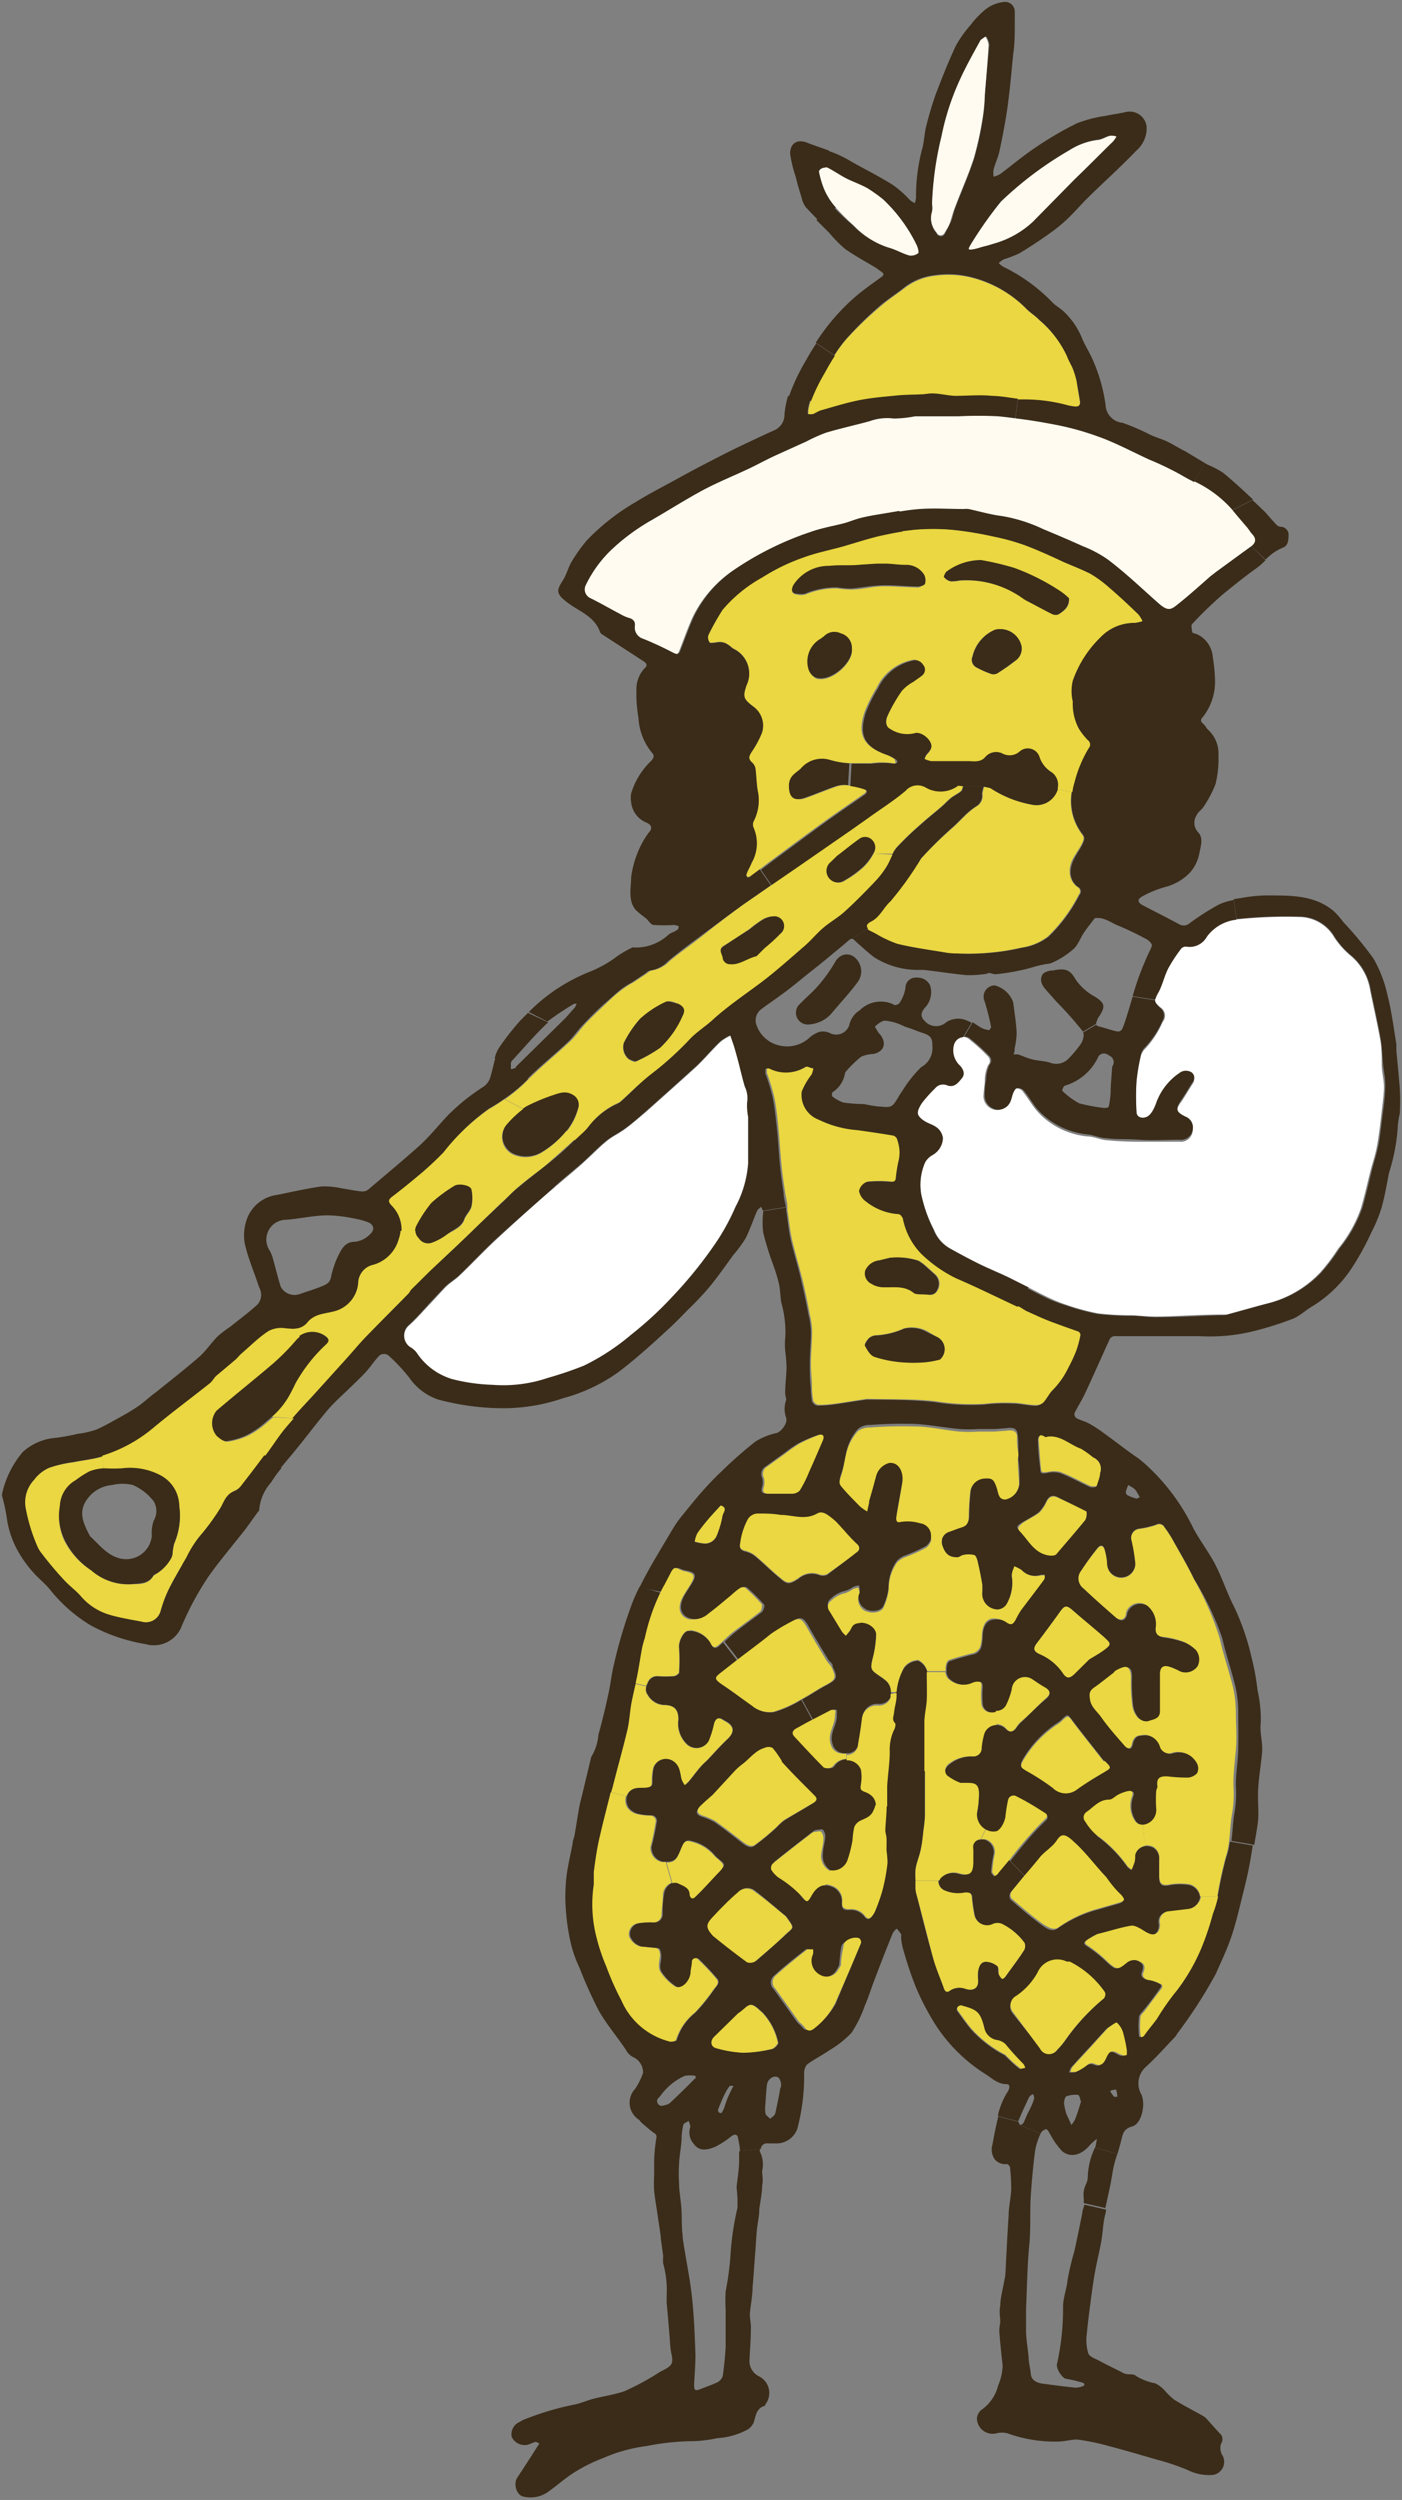 <svg id="text" xmlns="http://www.w3.org/2000/svg" viewBox="0 0 82.19 146.46"><rect x="0" y="0" width="82.19" height="146.46" fill="#808080" stroke="none"/><defs><style>.cls-1{fill:#3a2c19;}.cls-2{fill:#fff;}.cls-3{fill:#fffbf1;}.cls-4{fill:#ead741;}</style></defs><path class="cls-1" d="M82.06,63.76a12,12,0,0,1,0,1.47,5.67,5.67,0,0,0-.11.66,11.23,11.23,0,0,1-.52,2.82c-.14.69-.25,1.4-.45,2.08a8.59,8.59,0,0,1-.6,1.44,15.18,15.18,0,0,1-1.25,2.23,7.4,7.4,0,0,1-2.18,2.06c-.39.22-.72.55-1.13.73a19.6,19.6,0,0,1-2.47.77,10.67,10.67,0,0,1-3,.26c-.71,0-1.41,0-2.12,0-.94,0-1.87,0-2.8,0a.36.36,0,0,0-.4.23c-.46,1-.93,2.08-1.41,3.1-.19.41-.43.78-.63,1.18a.3.3,0,0,0,.11.29c.24.13.52.19.77.33a7.84,7.84,0,0,1,.88.58c.67.48,1.32,1,2,1.46l.26.21a12.16,12.16,0,0,1,2.91,3.8c.41.8,1,1.53,1.39,2.33s.66,1.62,1.06,2.39a14.24,14.24,0,0,1,1,2.92,13.8,13.8,0,0,1,.35,1.92,7.71,7.71,0,0,1,.19,1.9c-.07.59.12,1.14.08,1.7s-.17,1.34-.22,2,0,1.12,0,1.67-.15,1.19-.24,1.79l-1.34-.23c.07-.51.08-1,.16-1.54a6.62,6.62,0,0,0,.11-1.48c-.05-.78.11-1.55.13-2.33s0-1.51,0-2.26a6.93,6.93,0,0,0-.15-1.37c-.24-1-.57-1.93-.79-2.91A17.64,17.64,0,0,0,70,92.5c-.39-.81-.85-1.58-1.29-2.37a7.26,7.26,0,0,0-.45-.68.35.35,0,0,0-.49-.13,5.22,5.22,0,0,1-1,.23.53.53,0,0,0-.43.69,10.12,10.12,0,0,1,.22,1.34.83.83,0,1,1-1.66,0,3.73,3.73,0,0,0-.14-.8c-.08-.29-.26-.29-.42-.09A14.49,14.49,0,0,0,63.4,92a.73.73,0,0,0,.18,1.1c.61.58,1.25,1.14,1.89,1.7.27.24.56.13.61-.28a.81.81,0,0,1,1.25-.4,1.4,1.4,0,0,1,.49,1.3c0,.36.15.48.5.53a5.19,5.19,0,0,1,1.16.29,2.36,2.36,0,0,1,.7.48.88.88,0,0,1,.1.94.86.86,0,0,1-1,.32,4.72,4.72,0,0,0-.61-.27c-.4-.14-.6,0-.6.43,0,.73,0,1.45,0,2.17,0,.46-.43.47-.68.57a.44.44,0,0,1-.23,0,.88.88,0,0,1-.4-.23,1.38,1.38,0,0,1-.33-.75,11.12,11.12,0,0,1-.07-1.63c0-.26,0-.53-.27-.59s-.41.12-.61.2-.09.09-.14.14c-.36.27-.7.59-1.09.83s-.34.42-.29.75.41.7.64,1c.44.59.92,1.16,1.41,1.72.08.1.31.28.4-.12s.26-.52.57-.52a1,1,0,0,1,.34,0,1,1,0,0,1,.74.65.55.55,0,0,0,.64.41,1.26,1.26,0,0,1,1.55.62.63.63,0,0,1,0,.55.8.8,0,0,1-.55.26,9.29,9.29,0,0,1-1.17-.07c-.43,0-.68.06-.61.57,0,.09-.06.2-.07.3a7.69,7.69,0,0,0,0,1,.87.87,0,0,1-.53.9.61.61,0,0,1-.25.06.54.54,0,0,1-.51-.29,1.57,1.57,0,0,1-.14-1.34c.09-.24.07-.39-.22-.34a2.35,2.35,0,0,0-.56.2c-.19.09-.36.3-.55.3-.59,0-.91.44-1.32.72a.38.38,0,0,0-.07.58,3.24,3.24,0,0,0,.64.77l-1.16.69-.27-.25c-.45-.39-.57-.45-.92,0s-.7.62-1,1-.56.63-.84,1l-.92-.94c.33-.41.66-.83,1-1.23s.69-.77,1.07-1.13c.22-.2.08-.31-.06-.39-.53-.34-1.07-.67-1.62-1a.33.33,0,0,0-.51.19,8.83,8.83,0,0,0-.16,1c-.05.35-.34.81-.58.85a.88.88,0,0,1-.57-.11,1,1,0,0,1-.52-1,4.91,4.91,0,0,0,.09-.77c.07-1-.26-.9-.92-.89-.05,0-.11,0-.15,0a3,3,0,0,1-.79-.44.44.44,0,0,1-.11-.27.57.57,0,0,1,.16-.38A2.08,2.08,0,0,1,57,102.9a.48.48,0,0,0,.52-.5,4.29,4.29,0,0,1,.15-.81.78.78,0,0,1,1.28-.31c.22.23.41.21.6,0a2,2,0,0,1,.25-.32c.51-.48,1-1,1.55-1.45.24-.22.25-.4-.08-.6s-.48-.3-.72-.43a.78.78,0,0,0-1.21.6,4.29,4.29,0,0,1-.3.85.64.64,0,0,1-.63.4.82.82,0,0,1-.27,0,.56.56,0,0,1-.53-.54,5.93,5.93,0,0,1,0-.94c0-.28-.08-.34-.3-.32a1.6,1.6,0,0,0-.33.11,1.3,1.3,0,0,1-1.36-.33.86.86,0,0,1-.13-.34c0-.28,0-.6.22-.66.42-.14.85-.26,1.28-.37a.64.64,0,0,0,.54-.45,3,3,0,0,0,.08-.6c0-.57.21-.95.62-1A1.33,1.33,0,0,1,59,95c.28.2.4.12.54-.13a6,6,0,0,1,.31-.55c.44-.59.9-1.18,1.34-1.78,0-.07,0-.18.07-.28a1,1,0,0,0-.24,0A1.13,1.13,0,0,1,59.88,92a2.18,2.18,0,0,0-.43-.22c0,.15-.09.29-.13.44a.42.42,0,0,0,0,.19A2.51,2.51,0,0,1,59,94a.68.68,0,0,1-.48.3.92.92,0,0,1-.94-1,3.88,3.88,0,0,0,0-.48c-.07-.41-.15-.83-.25-1.25,0-.16-.11-.41-.23-.46a1.38,1.38,0,0,0-.64,0c-.11,0-.22.12-.32.13-.49,0-.74-.19-.91-.73a.62.62,0,0,1,0-.33.68.68,0,0,1,.37-.45c.28-.09.55-.21.82-.29s.4-.33.4-.64a14.5,14.5,0,0,1,.09-1.47.9.9,0,0,1,.85-.75c.45,0,.54,0,.73.64a2.68,2.68,0,0,0,.07.27c.07.19.15.33.41.32a1,1,0,0,0,.8-.9c0-.47,0-.94-.07-1.4,0-.22,0-.43,0-.64s0-.63-.06-.94a.37.37,0,0,0-.23-.26,1.13,1.13,0,0,0-.41,0l-.69.05c-.31,0-.63,0-.95,0a8.17,8.17,0,0,1-1.1,0c-.88-.08-1.75-.25-2.63-.3a25.14,25.14,0,0,0-2.6.06,1.11,1.11,0,0,0-.72.22,2.94,2.94,0,0,0-.59,1c-.16.46-.2,1-.34,1.44-.07.27-.25.54-.06.77.34.42.73.8,1.11,1.19a2.74,2.74,0,0,0,.43.3c0-.17.07-.35.11-.52s0-.06,0-.09c.14-.48.28-1,.41-1.46a1.09,1.09,0,0,1,.76-.77c.59-.07.88.59.77,1.21s-.23,1.29-.34,1.93c0,.17,0,.38.22.32a2.52,2.52,0,0,1,1.16.07.73.73,0,0,1,.65.77,1.49,1.49,0,0,1,0,.21.88.88,0,0,1-.31.5,9.1,9.1,0,0,1-1.27.57,1.29,1.29,0,0,0-.45.31,2.7,2.7,0,0,0-.48,1.57,3.56,3.56,0,0,1-.31,1.07c-.13.29-.67.36-1,.2l-.1-.07a.8.8,0,0,1-.28-1c0-.09,0-.23-.06-.34a1.68,1.68,0,0,0-.32.09,1.8,1.8,0,0,1-.46.23,1.69,1.69,0,0,0-.87.47.41.41,0,0,0-.08.58l.73,1.2a1.42,1.42,0,0,0,.24.25l.22-.27c.09-.13.15-.33.28-.39a.62.62,0,0,1,.33-.08,1,1,0,0,1,.75.28.66.66,0,0,1,.2.41A6.39,6.39,0,0,1,51.2,97c-.19.79-.21.79.44,1.25a2.92,2.92,0,0,1,.28.21.86.86,0,0,1,.31.69.68.68,0,0,1,0,.23.72.72,0,0,1-.74.44.87.87,0,0,0-.93.75c-.06.51-.14,1-.23,1.52a.64.64,0,0,1-.67.62.65.65,0,0,1-.2,0,.7.7,0,0,1-.65-.54c-.21-.62.27-1.11.25-1.69,0-.1,0-.24,0-.29a.29.29,0,0,0-.29,0l-1.1.57-.65-1.2c.47-.24.9-.55,1.37-.8.7-.37.74-.46.42-1.13,0,0,0,0,0-.08s-.19-.22-.27-.35c-.4-.66-.8-1.32-1.18-2-.26-.43-.41-.5-.85-.25a10.58,10.58,0,0,0-1.2.76c-.68.5-1.35,1-2,1.54l-.83-1.07c.21-.2.42-.4.65-.58.51-.4,1-.75,1.53-1.15.1-.09.19-.38.14-.44a10.65,10.65,0,0,0-1-1,.31.31,0,0,0-.31,0,4,4,0,0,0-.51.41c-.45.37-.89.75-1.36,1.1a1.32,1.32,0,0,1-1.07.32c-.76-.18-.74-.83-.42-1.38.15-.27.33-.51.48-.78.23-.42.15-.55-.32-.66a1.51,1.51,0,0,1-.38-.1c-.24-.13-.37,0-.48.19s-.27.54-.42.8-.13.24-.19.36L37.49,93c.3-.61.64-1.22,1-1.83s.67-1.13,1-1.68a6.85,6.85,0,0,1,.5-.7c.37-.45.73-.91,1.11-1.34s.77-.85,1.19-1.24a24.39,24.39,0,0,1,2-1.76,4,4,0,0,1,1.25-.5c.27-.09.64-.57.55-.88a1.54,1.54,0,0,1,0-1.06c0-.11-.07-.28-.06-.41,0-.5.07-1,.08-1.48a9.06,9.06,0,0,0-.07-.91,4,4,0,0,1,0-.91,6.4,6.4,0,0,0-.24-2c-.06-.37-.06-.75-.14-1.11A10.47,10.47,0,0,0,45.29,74a16.91,16.91,0,0,1-.55-1.8,5,5,0,0,1,0-1.16.28.28,0,0,0,0-.09l1.35-.21c0,.06,0,.12,0,.18.09.57.14,1.14.26,1.7.18.78.43,1.55.61,2.34s.31,1.38.44,2.08a4.73,4.73,0,0,1,.14,1c0,.62-.07,1.24-.07,1.86,0,.46,0,.91.06,1.37a5.81,5.81,0,0,0,.07.83.44.44,0,0,0,.3.25,7,7,0,0,0,1-.07c.6-.08,1.2-.19,1.88-.28,1.33,0,2.67,0,4,.14a13.19,13.19,0,0,0,2.88.15,10.49,10.49,0,0,1,1.68-.06c.43,0,.86.1,1.3.13a.64.64,0,0,0,.45-.14c.22-.23.35-.55.58-.76a4.94,4.94,0,0,0,.91-1.32,8.56,8.56,0,0,0,.46-1,6.31,6.31,0,0,0,.23-.88c0-.06-.08-.18-.15-.21-.54-.19-1.11-.34-1.65-.55s-.94-.4-1.41-.61c-.17-.08-.31-.2-.48-.28l.64-1.14c.37.2.75.39,1.14.58a9.09,9.09,0,0,0,1.17.44,13.25,13.25,0,0,0,1.82.49,16.15,16.15,0,0,0,2,.11c.49,0,1,.09,1.47.08,1.28,0,2.55-.08,3.82-.12A1.24,1.24,0,0,0,72,77c.86-.23,1.71-.48,2.57-.7a6.43,6.43,0,0,0,2.89-1.75,11.43,11.43,0,0,0,1.06-1.4,7.84,7.84,0,0,0,1.34-2.37c.22-.74.38-1.48.57-2.23.12-.48.29-1,.38-1.46s.17-1.21.25-1.82.14-1.07.15-1.6-.09-.88-.13-1.33-.06-1-.15-1.55c-.17-.93-.38-1.85-.57-2.78a3.32,3.32,0,0,0-1.11-2,4.9,4.9,0,0,1-1-1.11A2.39,2.39,0,0,0,76.3,53.7a27,27,0,0,0-3.71.13h-.1l-.17-1.15.56-.09a8.11,8.11,0,0,1,1.55-.13c1.32,0,2.67,0,3.76.92a4.84,4.84,0,0,1,.56.64,21.15,21.15,0,0,1,1.77,2.14,7.59,7.59,0,0,1,.82,2.14c.24.94.36,1.91.52,2.87,0,.12,0,.25,0,.38C81.93,62.29,82,63,82.06,63.76ZM66.82,87.71l-.23-.39-.14-.14L66.14,87a3,3,0,0,0-.14.39.22.22,0,0,0,.07.19,2.18,2.18,0,0,0,.5.2C66.64,87.83,66.73,87.75,66.82,87.71ZM64.49,86.3a.71.71,0,0,0-.4-.91,5.73,5.73,0,0,0-.75-.45c-.65-.25-1.18-.83-2-.71-.05,0-.09,0-.13,0-.25-.15-.39-.11-.36.21,0,.57.08,1.14.14,1.7,0,.24.2.18.37.16a1.6,1.6,0,0,1,.78,0c.59.23,1.15.54,1.73.81a.69.69,0,0,0,.39,0C64.36,86.8,64.44,86.55,64.49,86.3Zm.16,10.42c.52-.38.51-.41.07-.81-.61-.54-1.24-1-1.85-1.58-.34-.29-.45-.28-.7.06-.45.63-.91,1.25-1.38,1.87-.23.31-.21.47.14.64A3.11,3.11,0,0,1,62.3,98c.22.33.38.35.68.07l.87-.86C64.12,97.05,64.4,96.9,64.65,96.72Zm0,7.14c.5-.29.51-.28.1-.69l-.07-.06c-.59-.76-1.2-1.51-1.78-2.28-.32-.43-.3-.44-.69-.07l-.11.1A6.47,6.47,0,0,0,60,103c-.22.39-.22.43.16.66a13.6,13.6,0,0,1,1.55,1,1.07,1.07,0,0,0,1.39.11C63.62,104.49,64.14,104.17,64.67,103.86ZM63.62,89.05a.84.84,0,0,0,.07-.5c-.54-.27-1.09-.52-1.62-.81-.34-.19-.56-.13-.73.2a2.25,2.25,0,0,1-.43.64c-.3.24-.66.41-1,.62s-.34.28-.14.48c.52.54.86,1.3,1.72,1.41.14,0,.35,0,.42-.08C62.51,90.37,63.08,89.71,63.62,89.05ZM50.27,90.9c.13-.11.15-.3-.05-.46a10.6,10.6,0,0,1-.75-.75c-.22-.22-.42-.47-.66-.67s-.58-.49-.91-.3c-.72.41-1.43.13-2.15.08-.45,0-.9-.09-1.35-.08a.69.69,0,0,0-.59.39,4,4,0,0,0-.41,1.3c-.06.28,0,.4.25.48a1.55,1.55,0,0,1,.57.25c.48.39.92.84,1.4,1.24s.56.54,1.2.11A1.21,1.21,0,0,1,48,92.27a.64.64,0,0,0,.49,0C49.09,91.8,49.69,91.36,50.27,90.9ZM48.2,84.36c.1-.26-.06-.35-.25-.29a8.88,8.88,0,0,0-1.19.51,9.22,9.22,0,0,0-.8.56l-1.1.79a.5.5,0,0,0-.18.65,1,1,0,0,1,0,.53c-.11.34.05.39.3.4.46,0,.91,0,1.36,0a.63.63,0,0,0,.44-.18,7,7,0,0,0,.55-1.09C47.66,85.62,47.93,85,48.2,84.36Zm-5.85,4.47c0-.2.35-.49-.1-.63-.19.21-.38.41-.56.63a12.23,12.23,0,0,0-.8,1,1.63,1.63,0,0,0-.16.5,2.73,2.73,0,0,0,.48.1A.74.74,0,0,0,42,90,5.6,5.6,0,0,0,42.35,88.83Z"/><path class="cls-2" d="M81,62.35c0,.45.13.89.13,1.33s-.09,1.07-.15,1.6-.14,1.22-.25,1.82-.26,1-.38,1.46c-.19.75-.35,1.49-.57,2.23a7.84,7.84,0,0,1-1.34,2.37,11.43,11.43,0,0,1-1.06,1.4,6.43,6.43,0,0,1-2.89,1.75c-.86.22-1.71.47-2.57.7a1.24,1.24,0,0,1-.27,0c-1.27,0-2.54.1-3.82.12-.49,0-1-.05-1.47-.08a16.15,16.15,0,0,1-2-.11,13.25,13.25,0,0,1-1.82-.49A9.09,9.09,0,0,1,61.43,76c-.39-.19-.77-.38-1.14-.58l-1.14-.58c-.58-.28-1.18-.52-1.77-.81s-1.16-.6-1.73-.92a2.16,2.16,0,0,1-.89-1.06A8.25,8.25,0,0,1,54,69.94a3.3,3.3,0,0,1,.21-1.84,1.1,1.1,0,0,1,.44-.44,1.19,1.19,0,0,0,.61-1c-.1-.56-.48-.71-.88-.88-.23-.11-.52-.3-.58-.51s.12-.5.26-.7a8.18,8.18,0,0,1,.74-.82.6.6,0,0,1,.72-.17c.42.15.65-.17.85-.42s.11-.48-.09-.72a1.22,1.22,0,0,1-.37-1.25.61.61,0,0,1,.53-.44.53.53,0,0,1,.38.14,10.82,10.82,0,0,1,1.1,1,.37.37,0,0,1,0,.52,2.27,2.27,0,0,0-.19.88c0,.31-.07.63-.08.94a.83.83,0,0,0,.74.8.77.77,0,0,0,.76-.46c.07-.15.09-.34.16-.49s.14-.29.24-.31A.46.46,0,0,1,60,64c.26.33.47.69.72,1a4,4,0,0,0,.5.51,4.6,4.6,0,0,0,2.53,1.07c.37,0,.74.19,1.11.22.64.06,1.27.09,1.91.09s1.58,0,2.37,0a.7.7,0,0,0,.77-.57.68.68,0,0,0-.39-.77c-.6-.32-.64-.5-.27-1,.24-.35.45-.72.68-1.07a.38.38,0,0,0-.17-.58.64.64,0,0,0-.52,0,3.57,3.57,0,0,0-1.5,1.91c-.13.31-.19.66-.61.76s-.5-.09-.51-.3a14.43,14.43,0,0,1,0-1.86,12.17,12.17,0,0,1,.24-1.45,1,1,0,0,1,.2-.44,5.36,5.36,0,0,0,1.1-1.65A.57.57,0,0,0,68,59c-.23-.22-.32-.31-.3-.45a2,2,0,0,1,.2-.44c.23-.45.34-1,.58-1.42a9.13,9.13,0,0,1,.76-1.15.36.36,0,0,1,.29-.1,1.15,1.15,0,0,0,1.2-.58,2.49,2.49,0,0,1,1.74-1h.1a27,27,0,0,1,3.71-.13,2.39,2.39,0,0,1,1.93,1.18,4.9,4.9,0,0,0,1,1.11,3.32,3.32,0,0,1,1.11,2c.19.93.4,1.85.57,2.78C81,61.31,81,61.83,81,62.35Z"/><path class="cls-1" d="M75.54,31.26c0,.34,0,.71-.35.83a3,3,0,0,0-1,.7L73.36,32c.28-.22.28-.43,0-.7-.08-.08-.13-.18-.23-.3-.31-.36-.62-.72-.92-1.09l1.22-.61.56.53c.29.27.53.59.8.87a.49.49,0,0,0,.24.16A.48.48,0,0,1,75.54,31.26Z"/><path class="cls-1" d="M73.36,32l.83.82a4.2,4.2,0,0,1-.55.48c-.6.43-1.19.9-1.77,1.37-.3.24-.58.5-.86.76s-.77.74-1.13,1.14c-.07.08,0,.3,0,.42s.19.12.3.17a1.61,1.61,0,0,1,.92,1.34,10.75,10.75,0,0,1,.13,1.37A3.34,3.34,0,0,1,70.52,42c-.1.1-.18.24,0,.39s.18.26.3.36a1.89,1.89,0,0,1,.61,1.51,6.2,6.2,0,0,1-.17,1.67,6.51,6.51,0,0,1-.7,1.33c-.11.18-.33.31-.41.5a.81.81,0,0,0,.09,1c.33.34.14.84.07,1.24a2.4,2.4,0,0,1-.54,1.11,3.08,3.08,0,0,1-1.48.86,6.19,6.19,0,0,0-1.35.56c-.29.17-.24.35.06.51.71.37,1.43.73,2.13,1.11a.53.53,0,0,0,.63-.08A15.24,15.24,0,0,1,71.44,53a3.33,3.33,0,0,1,.88-.27l.17,1.15a2.49,2.49,0,0,0-1.74,1,1.15,1.15,0,0,1-1.2.58.36.36,0,0,0-.29.1,9.13,9.13,0,0,0-.76,1.15c-.24.46-.35,1-.58,1.42a2,2,0,0,0-.2.44l-1.32-.21a16.78,16.78,0,0,1,1-2.65c.06-.13.16-.3.11-.4a.83.83,0,0,0-.38-.33,17.4,17.4,0,0,0-1.57-.75c-.44-.17-.83-.52-1.38-.44-.22.29-.45.57-.65.87s-.36.78-.67,1a4.83,4.83,0,0,1-1.2.75,1.21,1.21,0,0,1-.34.07,6.12,6.12,0,0,0-.82.2,12.48,12.48,0,0,1-2.18.4L58,57c-.07,0-.15.06-.23.06a6.85,6.85,0,0,1-1.1.07c-.85-.08-1.7-.22-2.55-.31l-.17,0a4.76,4.76,0,0,1-2.72-.75c-.36-.28-.7-.59-1.05-.9-.08-.08-.15-.17-.25-.17l.94-.59a.7.7,0,0,0,.21.14l.28.14a6.88,6.88,0,0,0,1.29.61c.87.21,1.76.33,2.71.49.33,0,.66.07,1,.08a13.91,13.91,0,0,0,3.58-.35,3.29,3.29,0,0,0,1.54-.65,9.27,9.27,0,0,0,1.81-2.45.29.29,0,0,0-.1-.46,1.08,1.08,0,0,1-.43-.84c0-.69.46-1.15.72-1.7.1-.23.13-.35,0-.53a3.2,3.2,0,0,1-.64-2.49,3,3,0,0,1,.12-.56,7.42,7.42,0,0,1,.83-2,.32.32,0,0,0-.05-.48,4,4,0,0,1-.53-.68,3.1,3.1,0,0,1-.35-1.58,2.63,2.63,0,0,1,0-1.22,6.58,6.58,0,0,1,1.64-2.56,2.74,2.74,0,0,1,2-.83,2.42,2.42,0,0,0,.45-.1,2.14,2.14,0,0,0-.24-.39c-.55-.53-1.11-1.06-1.69-1.56a6.84,6.84,0,0,0-1.12-.82c-.49-.26-1-.45-1.53-.67-.77-.33-1.53-.68-2.31-1a13.11,13.11,0,0,0-1.86-.51,20,20,0,0,0-2.4-.39,12.67,12.67,0,0,0-2.22,0l-.68.08-.19-1.21a11.89,11.89,0,0,1,1.18-.15c.86-.05,1.72,0,2.58,0a1.35,1.35,0,0,1,.28,0c.65.14,1.29.33,1.94.41a9.12,9.12,0,0,1,2.44.77c.77.34,1.55.67,2.32,1a6.92,6.92,0,0,1,1.57.76c1,.81,2,1.71,3,2.59.44.41.63.35,1,.09.67-.55,1.31-1.13,2-1.71l.31-.24Z"/><path class="cls-1" d="M73.46,29.27l-1.22.61A6.79,6.79,0,0,0,70,28.24l.61-1.12.22.12a5,5,0,0,1,.89.47C72.32,28.21,72.89,28.73,73.46,29.27Z"/><path class="cls-3" d="M73.39,31.27c.25.27.25.48,0,.7l-2.12,1.55-.31.24c-.66.58-1.3,1.16-2,1.71-.33.26-.52.32-1-.09-1-.88-1.93-1.78-3-2.59A6.92,6.92,0,0,0,63.48,32c-.77-.35-1.55-.68-2.32-1a9.12,9.12,0,0,0-2.44-.77c-.65-.08-1.29-.27-1.94-.41a1.35,1.35,0,0,0-.28,0c-.86,0-1.72-.06-2.58,0a11.89,11.89,0,0,0-1.18.15l-1.19.2c-.37.06-.74.13-1.11.22s-.59.2-.9.29c-.65.18-1.33.29-2,.52A18.08,18.08,0,0,0,43,33.41a7,7,0,0,0-2.4,2.75c-.27.6-.49,1.22-.73,1.84-.14.38-.19.38-.56.19-.54-.28-1.1-.54-1.67-.77a.68.68,0,0,1-.48-.75c0-.28-.12-.42-.39-.48a2.48,2.48,0,0,1-.44-.2c-.59-.31-1.16-.64-1.76-.94a.56.56,0,0,1-.3-.75A7.22,7.22,0,0,1,36,32.06,12.47,12.47,0,0,1,38.2,30.4c1-.58,2-1.21,3-1.75s1.86-.86,2.78-1.3c.49-.23,1-.5,1.47-.73l1.81-.82a9.67,9.67,0,0,1,1.14-.51c.84-.25,1.7-.44,2.55-.67a3,3,0,0,1,1.42-.16,6.81,6.81,0,0,0,1.25-.13c.75,0,1.5,0,2.24,0h.3a22.84,22.84,0,0,1,2.34,0c.34,0,.68.07,1,.12.75.09,1.49.21,2.22.35a16.2,16.2,0,0,1,2.61.71c1,.38,2,.89,3,1.35a17.93,17.93,0,0,1,1.82.87c.27.16.55.31.82.45a6.79,6.79,0,0,1,2.23,1.64c.3.37.61.73.92,1.09C73.26,31.09,73.31,31.19,73.39,31.27Z"/><path class="cls-1" d="M72.1,107.89l1.34.23c-.07.44-.14.89-.23,1.34s-.22,1-.36,1.55c-.2.81-.39,1.64-.66,2.44s-.6,1.46-.91,2.18A28.42,28.42,0,0,1,69,119.16a.71.71,0,0,1-.12.18c-.57.59-1.11,1.21-1.72,1.76a1.3,1.3,0,0,0-.24,1.62c.25.61,0,1.71-.55,1.86s-.55.5-.66.89c-.06.24-.13.48-.2.72l-1.31-.37a2.88,2.88,0,0,0,.1-.51,3.17,3.17,0,0,0-.39.34c-.44.54-1.08.82-1.63.39a4.45,4.45,0,0,1-.71-1c-.07-.11-.17-.31-.24-.3A.47.47,0,0,0,61,125l-1.21-.51a.28.28,0,0,0,.21-.12c.1-.19.16-.39.28-.62s.23-.45.31-.69,0-.22,0-.33-.22.06-.26.13c-.22.47-.44.94-.64,1.42l-1.18-.3c0-.18.08-.37.13-.54a4.31,4.31,0,0,1,.46-.94c.1-.18.12-.4-.09-.4-.55,0-.87-.37-1.29-.62a9.6,9.6,0,0,1-2.84-2.8,15.12,15.12,0,0,1-1.2-2.29,20.33,20.33,0,0,1-.7-2.08,3.64,3.64,0,0,1-.15-.73c0-.09,0-.19,0-.26a2.69,2.69,0,0,0-.26-.33.9.9,0,0,0-.24.28q-.56,1.38-1.08,2.76c-.19.49-.34,1-.55,1.47a7.12,7.12,0,0,1-.78,1.59,5.78,5.78,0,0,1-1.26,1c-.43.3-.91.54-1.34.85a.77.77,0,0,0-.18.51,12,12,0,0,1-.4,3.27,1.3,1.3,0,0,1-1.12.85H45a.36.36,0,0,0-.4.33l-1.22.13c0-.26-.07-.52-.11-.76s-.18-.26-.38-.13a5.09,5.09,0,0,1-.94.62c-.61.26-1,.23-1.28-.16a1,1,0,0,1-.2-1c0-.09-.06-.23-.1-.35-.1.08-.28.13-.31.23a3.85,3.85,0,0,0-.1.68c0,.53-.13,1.06-.15,1.6a8.85,8.85,0,0,0,0,1.14c0,.51.11,1,.14,1.55s0,1.07.08,1.6l-1.28.08c-.05-.36-.1-.72-.16-1.08-.07-.56-.18-1.11-.24-1.67a7.23,7.23,0,0,1,0-.93c0-.31,0-.62,0-.92a10,10,0,0,1,.12-1.23c.06-.25-.06-.29-.2-.39s-.39-.32-.58-.48-.15-.18-.24-.25a1.18,1.18,0,0,1-.21-1.81,4.24,4.24,0,0,0,.46-.93,1,1,0,0,0-.51-.89,1,1,0,0,1-.51-.48c-.51-.76-1.11-1.46-1.57-2.26a25.9,25.9,0,0,1-1.13-2.51,7.51,7.51,0,0,1-.48-1.3,12.14,12.14,0,0,1-.31-1.9,10.8,10.8,0,0,1,0-2c.07-.7.25-1.4.38-2.1,0-.16.08-.32.11-.48.1-.56.18-1.11.28-1.66.06-.31.15-.62.22-.93l.48-2s0,0,0,0a2.89,2.89,0,0,0,.42-1.3c.22-.78.41-1.57.58-2.36.13-.58.19-1.18.33-1.76A28.24,28.24,0,0,1,37,94.09a9.61,9.61,0,0,1,.5-1.14l1.25.37A12,12,0,0,0,37.82,96a5.5,5.5,0,0,0-.16.58c-.1.54-.18,1.1-.29,1.65l-.09.42c-.08.36-.17.73-.24,1.1-.1.54-.12,1.1-.25,1.63-.27,1.13-.59,2.25-.87,3.37a2.17,2.17,0,0,0-.07.24c-.23.92-.47,1.84-.68,2.77-.14.63-.23,1.27-.31,1.91,0,.24,0,.49,0,.72a7.74,7.74,0,0,0,.18,3.18,10.66,10.66,0,0,0,.55,1.62,16.24,16.24,0,0,0,.89,2,4.21,4.21,0,0,0,2.85,2.41c.11,0,.33,0,.35-.1a3.26,3.26,0,0,1,1.09-1.59,11,11,0,0,0,1.13-1.4c.12-.17.34-.36.15-.59a14.83,14.83,0,0,0-1.09-1.16.21.21,0,0,0-.33.2c0,.22,0,.43-.08.65-.08.52-.56,1-.92.76a2.93,2.93,0,0,1-.81-.8c-.25-.32,0-.71-.06-1.07s-.07-.36-.31-.38l-.83-.08a1,1,0,0,1-.67-.59.64.64,0,0,1,.53-.78,4.68,4.68,0,0,1,.84-.05.47.47,0,0,0,.53-.5c0-.37,0-.73.08-1.1a.8.8,0,0,1,.51-.72.48.48,0,0,1,.31,0c.29.15.66.24.7.68,0,.08.13.34.34.11.45-.47.91-.94,1.36-1.42s.35-.44-.07-.81a1.53,1.53,0,0,1-.18-.18,2.52,2.52,0,0,0-1.32-.82c-.34-.1-.45,0-.59.3-.26.61-.33.89-.89.91h-.22a.84.84,0,0,1-.68-.88,14.55,14.55,0,0,0,.3-1.43.32.32,0,0,0-.29-.41,3.48,3.48,0,0,1-.79-.09,1,1,0,0,1-.57-.37.86.86,0,0,1-.09-.68.83.83,0,0,1,.15-.25c.28-.31.65-.21,1-.25s.34-.14.34-.39a3.25,3.25,0,0,1,.08-.77.79.79,0,0,1,1.24-.35c.33.26.34.64.42,1a1.57,1.57,0,0,0,.19.36,1.9,1.9,0,0,0,.25-.24c.21-.26.41-.53.63-.79s.3-.3.45-.45c.38-.4.75-.82,1.15-1.2s.43-.76-.11-1.05l-.15-.08c-.27-.18-.43-.09-.52.22a5.79,5.79,0,0,1-.31,1,.83.83,0,0,1-1.29.21,1.68,1.68,0,0,1-.5-1.45c0-.56-.22-.81-.79-.85a1.16,1.16,0,0,1-1-.58.57.57,0,0,1-.09-.52,1.42,1.42,0,0,1,.08-.18.58.58,0,0,1,.59-.39,7.21,7.21,0,0,0,.93,0c.12,0,.32-.14.32-.22a11.49,11.49,0,0,0,0-1.44c-.05-.36.25-1,.56-1h.11a1.55,1.55,0,0,1,1.21.77c.11.26.26.29.47.1l.22-.2.83,1.07h0l-.87.68c-.42.33-.37.48.07.77s1.12.8,1.69,1.2a1.61,1.61,0,0,0,1.25.37,6.69,6.69,0,0,0,1.62-.72l.65,1.2c-.3.15-.59.31-.88.48s-.32.26-.11.48c.57.61,1.13,1.22,1.72,1.81a.57.57,0,0,0,.43,0c.09,0,.16-.15.24-.23a.94.94,0,0,1,.65-.27.85.85,0,0,1,.84.55,2.42,2.42,0,0,1,0,.84c0,.21-.09.35.23.46.48.18.68.47.65.85a1.33,1.33,0,0,1-.09.37c-.13.34-.43.44-.73.58a.74.74,0,0,0-.39.39,4.52,4.52,0,0,0-.1.75,7.4,7.4,0,0,1-.3,1.19.91.91,0,0,1-1,.59,1,1,0,0,1-.55-1c0-.32.11-.64.14-1a.63.63,0,0,0-.13-.43c-.06-.06-.26,0-.38,0a.5.5,0,0,0-.25.13c-.74.57-1.49,1.15-2.22,1.74a.39.39,0,0,0-.08.34,1.61,1.61,0,0,0,.43.47A6.75,6.75,0,0,1,47,111.13c.27.33.34.3.54-.06s.49-.61.8-.62a1.06,1.06,0,0,1,.38.07.91.91,0,0,1,.63.9c0,.33,0,.5.43.48a1,1,0,0,1,.89.38c.15.2.3.19.44,0a1.09,1.09,0,0,0,.19-.33,9.86,9.86,0,0,0,.43-1.26,10.84,10.84,0,0,0,.27-1.51,6,6,0,0,0-.06-.72c0-.24,0-.49,0-.73s-.07-.31-.07-.46c0-.49.05-1,.08-1.47,0-.07,0-.14,0-.21,0-.31,0-.63,0-1,0-.67.12-1.34.15-2a2.75,2.75,0,0,1,.23-1.23c.08-.12.14-.37.08-.44-.2-.23-.07-.45-.05-.67s.14-.61.14-.92v-.18A3.81,3.81,0,0,1,53,97.73a1.06,1.06,0,0,1,.83-.43,1,1,0,0,1,.53.65.69.69,0,0,1,0,.13c0,.5,0,1,0,1.49s-.13.88-.14,1.32c0,1,0,1.91,0,2.86v.43c0,.13,0,.24,0,.36,0,.61,0,1.22,0,1.83a8.55,8.55,0,0,1-.09.87c0,.38-.08.77-.16,1.14s-.24.74-.3,1.12a3.87,3.87,0,0,0,0,.68c0,.16,0,.31,0,.46a1.44,1.44,0,0,0,.05.31c.32,1.28.63,2.55,1,3.82.16.56.39,1.09.59,1.64.06.18.16.38.38.21a1,1,0,0,1,.92-.1c.42.13.71,0,.73-.42,0-.2,0-.41,0-.61s.14-.57.47-.56a1.12,1.12,0,0,1,.65.25c.1.07,0,.32.09.48a.86.86,0,0,0,.2.28.45.45,0,0,0,.17-.11c.37-.51.75-1,1.09-1.54a.5.5,0,0,0,.05-.47,3.66,3.66,0,0,0-1.31-1.1.69.69,0,0,0-.49,0,.77.77,0,0,1-1.12-.54,8.92,8.92,0,0,1-.14-1c0-.27-.16-.31-.4-.29a2,2,0,0,1-1.24-.14.6.6,0,0,1-.33-.55.29.29,0,0,1,.09-.16,1.07,1.07,0,0,1,1-.28c.68.2.87,0,.89-.67,0-.24,0-.48,0-.72a.73.73,0,0,1,0-.25.48.48,0,0,1,.43-.34.72.72,0,0,1,.28,0,.76.76,0,0,1,.52.88,6.35,6.35,0,0,0-.14,1c0,.09.1.18.17.27.06-.06.13-.11.18-.17l.68-.81.92.94-.82,1a.39.39,0,0,0,0,.39c.61.53,1.23,1.06,1.88,1.53.26.19.6.41.93.14a7.3,7.3,0,0,1,2.31-1.07l1.18-.34c.37-.11.38-.18.13-.47s-.56-.63-.85-.94c-.59-.62-1.1-1.31-1.72-1.91l1.16-.69.12.08a7.6,7.6,0,0,1,1.72,1.77,2,2,0,0,0,.23.18,1.78,1.78,0,0,0,.12-.29c0-.19,0-.38.09-.57a.72.72,0,0,1,.57-.53.84.84,0,0,1,.49.07.74.74,0,0,1,.36.71c0,.34,0,.68,0,1,0,.5.18.59.66.49a3.52,3.52,0,0,1,1.12,0,.84.84,0,0,1,.62.71.88.88,0,0,1-.71.71l-1.18.14a.58.58,0,0,0-.53.72.77.77,0,0,1-.08.43c-.19.29-.44.26-.85,0-.22-.14-.5-.35-.72-.31-.65.1-1.29.32-2,.49a4.88,4.88,0,0,0-.55.31c-.15.12-.29.21,0,.39a7.73,7.73,0,0,1,1.15.92c.53.48.56.49,1.11,0a.69.69,0,0,1,.83,0c.24.13.21.36.11.61s.15.41.4.43a2.36,2.36,0,0,1,.71.27s.06.14,0,.17c-.31.45-.63.89-1,1.33-.09.13-.26.26-.27.4a5.45,5.45,0,0,0,0,1.07c0,.14.11.16.22,0,.25-.33.52-.63.76-1A14.79,14.79,0,0,1,69,116.6a11.22,11.22,0,0,0,1.41-2.44,15.94,15.94,0,0,0,.67-2,6.19,6.19,0,0,0,.3-1,23.39,23.39,0,0,1,.5-2.32A4.4,4.4,0,0,0,72.1,107.89ZM66,120.39s0-.18,0-.27a9.05,9.05,0,0,0-.24-1,1.3,1.3,0,0,0-.36-.58c0-.05-.32.17-.53.31l-.62.68c-.49.54-1,1.07-1.47,1.61a.77.77,0,0,0-.1.28c.11,0,.23,0,.31,0a2.69,2.69,0,0,0,.55-.31c.19-.12.33-.26.61-.14s.47,0,.64-.4.31-.44.64-.26a1,1,0,0,0,.26.12A.41.41,0,0,0,66,120.39Zm-.73,2.45s.15,0,.23,0a1.42,1.42,0,0,0-.07-.42s-.23,0-.35.09A2.46,2.46,0,0,0,65.31,122.84Zm-.59-5.77a.38.38,0,0,0,.06-.35A5.45,5.45,0,0,0,62.69,115l-.17,0a1.26,1.26,0,0,0-1.71.63,4,4,0,0,1-1.26,1.38.62.62,0,0,0-.2.93L61,120a.58.58,0,0,0,1,.07,4.51,4.51,0,0,0,.45-.53A12.36,12.36,0,0,1,64.72,117.07Zm-1.34,6c0-.11-.08-.33-.14-.34a1.54,1.54,0,0,0-.68.08c-.1.05-.15.3-.14.45a4.92,4.92,0,0,0,.13.58l.15.32.15.33a1.63,1.63,0,0,0,.22-.34A11,11,0,0,0,63.38,123.08Zm-3.33-1.93a.6.6,0,0,0-.1-.23c-.33-.38-.67-.76-1-1.12a.91.91,0,0,0-.46-.23.91.91,0,0,1-.77-.69c-.24-1-.44-1.09-1.37-1.35a.3.3,0,0,0-.2.1.21.21,0,0,0,0,.19c.26.36.52.73.8,1.07a7,7,0,0,0,2,1.54c.09.1.19.19.29.29a6.3,6.3,0,0,0,.55.48C59.8,121.24,59.94,121.17,60.05,121.15Zm-9.57-7.33a.3.3,0,0,0-.09-.25c-.2-.14-.91.17-1,.41s-.11.74-.16,1.18a2.4,2.4,0,0,1-.16.27.77.77,0,0,1-1.09.28.92.92,0,0,1-.39-1.19.68.68,0,0,0,0-.29c-.11,0-.26-.06-.33,0-.64.5-1.28,1-1.88,1.56a.52.52,0,0,0,0,.74c.46.63.9,1.26,1.35,1.89.11.15.27.26.39.41s.41.13.59,0A4.24,4.24,0,0,0,49,117.37C49.48,116.19,50,115,50.48,113.82Zm-2.79-8.2c.2-.12.23-.26.08-.41-.6-.61-1.22-1.2-1.83-1.8,0,0-.07-.12-.12-.18a5.63,5.63,0,0,0-.53-.75.54.54,0,0,0-.47,0c-.53.15-.85.61-1.27.93a4,4,0,0,0-.44.38l-1.33,1.44c-.25.22-.51.43-.74.67s-.2.41.1.53a4.44,4.44,0,0,1,.77.32c.51.35,1,.74,1.49,1.12.25.19.56.47.84.3a13.86,13.86,0,0,0,1.33-1.1,3.44,3.44,0,0,1,.4-.37C46.53,106.3,47.11,106,47.69,105.62ZM46,113.4c.54-.53.65-.35.09-1.13-.6-.49-1.18-1-1.79-1.48a.71.71,0,0,0-1,.06c-.5.46-1,1-1.45,1.42s-.47.62,0,1.11l0,0c.66.52,1.31,1,2,1.55a.54.54,0,0,0,.49-.06C44.86,114.42,45.43,113.92,46,113.4Zm-.22,8.89a.74.74,0,0,0-.11-.54c-.21-.23-.66,0-.71.39s-.06.7-.09,1.13a2.25,2.25,0,0,0,0,.52c0,.13.18.23.28.34.1-.1.27-.19.3-.32C45.56,123.31,45.67,122.8,45.75,122.29Zm-.54-2.24c.16,0,.42-.3.39-.37a3.65,3.65,0,0,0-.94-1.8c-.21-.17-.45-.44-.67-.43s-.43.32-.72.49l-1.42,1.39c-.24.25-.18.58.15.66a6.9,6.9,0,0,0,1.55.27A7.78,7.78,0,0,0,45.21,120.05ZM43,122.2c-.07,0-.18,0-.21,0a1.94,1.94,0,0,0-.27.41c-.15.31-.29.62-.43,1,0,0,0,.13.1.17s.12,0,.15-.06a1.79,1.79,0,0,0,.12-.24C42.6,123,42.77,122.63,43,122.2Zm-2.24-.42a.18.18,0,0,0,0-.17,2.07,2.07,0,0,0-.61,0,3.48,3.48,0,0,0-1.42,1.16c-.12.14-.29.24-.17.46s.33.12.5.08a.52.52,0,0,0,.25-.14C39.78,122.73,40.26,122.26,40.73,121.78Z"/><path class="cls-1" d="M70.62,27.12,70,28.24c-.27-.14-.55-.29-.82-.45a17.93,17.93,0,0,0-1.82-.87c-1-.46-2-1-3-1.35a16.2,16.2,0,0,0-2.61-.71c-.73-.14-1.47-.26-2.22-.35l.15-1.15.49,0a9.63,9.63,0,0,1,2.39.33,3,3,0,0,0,.43.08c.22,0,.37,0,.32-.3s-.13-.77-.22-1.15a4.94,4.94,0,0,0-.25-.81c-.11-.23-.24-.46-.33-.7a6.18,6.18,0,0,0-1.62-2.1c-.22-.24-.52-.41-.74-.64a6.87,6.87,0,0,0-3-1.78,5.58,5.58,0,0,0-2.36-.17,3.53,3.53,0,0,0-1.72.67c-.5.41-1.06.75-1.54,1.17a20.69,20.69,0,0,0-1.94,1.92,7.93,7.93,0,0,0-.68.93l-1.09-.73a12.49,12.49,0,0,1,2.27-2.65c.51-.44,1.05-.82,1.58-1.2.16-.12.16-.2,0-.31l-.32-.23c-.6-.36-1.23-.7-1.8-1.1a7.35,7.35,0,0,1-.92-.93l-.77-.77,1-.77a12.74,12.74,0,0,0,1.13,1.07,4.86,4.86,0,0,0,2,1.27c.43.11.82.35,1.24.47a.68.68,0,0,0,.52-.14c.05-.05,0-.31-.08-.45a9.18,9.18,0,0,0-2-2.68,9.73,9.73,0,0,0-.9-.64c-.41-.23-.86-.39-1.29-.6s-.7-.43-1.06-.61a.24.24,0,0,0-.15,0l.23-1L49,9a8.45,8.45,0,0,1,1,.52c.79.44,1.59.84,2.35,1.32a6.15,6.15,0,0,1,1,.89,1.89,1.89,0,0,0,.28.17,1.74,1.74,0,0,0,.07-.29,10.91,10.91,0,0,1,.39-3c.1-.43.11-.88.23-1.31.16-.62.34-1.24.56-1.84.36-.94.73-1.88,1.16-2.79a6.94,6.94,0,0,1,.87-1.22,5.32,5.32,0,0,1,.76-.81A2.07,2.07,0,0,1,58.93.11a.57.57,0,0,1,.56.55c0,.24,0,.48,0,.72,0,.59,0,1.19-.09,1.77-.1,1-.19,2.06-.33,3.08-.12.87-.29,1.73-.47,2.59-.08.38-.25.73-.35,1.1a1.24,1.24,0,0,0,0,.43,1.44,1.44,0,0,0,.38-.15c.69-.51,1.34-1.07,2.05-1.54a19.52,19.52,0,0,1,2.46-1.44,7.64,7.64,0,0,1,1.66-.43c.42-.09.84-.14,1.26-.24a1,1,0,0,1,1.16.88,1.74,1.74,0,0,1-.61,1.4c-.89.93-1.85,1.79-2.76,2.68-.44.43-.83.89-1.27,1.31a9,9,0,0,1-1.07.87c-.57.41-1.15.79-1.75,1.15a6.6,6.6,0,0,1-.91.35,1.54,1.54,0,0,0-.3.22,1.09,1.09,0,0,0,.27.22,10.16,10.16,0,0,1,2.89,2.1c.2.2.45.33.65.52a4.44,4.44,0,0,1,1.07,1.56c.16.4.41.78.59,1.18a9.74,9.74,0,0,1,.79,2.72,1.1,1.1,0,0,0,1,1.06,13.43,13.43,0,0,1,1.66.72c.33.15.68.24,1,.4s.63.36,1,.54ZM65.26,8.23A2,2,0,0,0,65.45,8a.78.78,0,0,0-.36-.06c-.24.06-.47.2-.72.24a4,4,0,0,0-1.64.6,20.78,20.78,0,0,0-4,3,23.06,23.06,0,0,0-1.8,2.56c-.14.2,0,.26.14.24s.49-.14.82-.21l.43-.13A5.55,5.55,0,0,0,60.54,13L63,10.5C63.78,9.75,64.52,9,65.26,8.23ZM58,2.62a1.24,1.24,0,0,0-.18-.48c-.12.1-.29.17-.36.3-.44.8-.89,1.6-1.26,2.44a14.9,14.9,0,0,0-1,3.15A19.37,19.37,0,0,0,54.65,12a1.35,1.35,0,0,1,0,.45,1.25,1.25,0,0,0,.26,1.22.26.26,0,0,0,.49,0c.1-.17.18-.37.31-.6s.17-.58.28-.86c.37-1,.8-1.93,1.12-2.93a19.64,19.64,0,0,0,.52-2.42,10.37,10.37,0,0,0,.11-1.25C57.81,4.57,57.9,3.6,58,2.62Z"/><path class="cls-4" d="M72.45,100.28c0,.75.07,1.51,0,2.26s-.18,1.55-.13,2.33a6.62,6.62,0,0,1-.11,1.48c-.08.51-.09,1-.16,1.54a4.4,4.4,0,0,1-.19.89,23.39,23.39,0,0,0-.5,2.32h-1a.84.84,0,0,0-.62-.71,3.52,3.52,0,0,0-1.12,0c-.48.1-.65,0-.66-.49,0-.34,0-.68,0-1a.74.74,0,0,0-.36-.71.84.84,0,0,0-.49-.07L67,106.9a.61.61,0,0,0,.25-.06.87.87,0,0,0,.53-.9,7.69,7.69,0,0,1,0-1c0-.1.09-.21.07-.3-.07-.51.18-.59.61-.57a9.29,9.29,0,0,0,1.17.07.8.8,0,0,0,.55-.26.63.63,0,0,0,0-.55,1.26,1.26,0,0,0-1.55-.62.55.55,0,0,1-.64-.41,1,1,0,0,0-.74-.65,1,1,0,0,0-.34,0l.18-.82a.44.44,0,0,0,.23,0c.25-.1.68-.11.68-.57,0-.72,0-1.44,0-2.17,0-.43.2-.57.6-.43a4.72,4.72,0,0,1,.61.27.86.86,0,0,0,1-.32.88.88,0,0,0-.1-.94,2.36,2.36,0,0,0-.7-.48,5.19,5.19,0,0,0-1.16-.29c-.35,0-.53-.17-.5-.53a1.4,1.4,0,0,0-.49-1.3.81.81,0,0,0-1.25.4c0,.41-.34.52-.61.28-.64-.56-1.28-1.12-1.89-1.7A.73.73,0,0,1,63.4,92a14.49,14.49,0,0,1,.94-1.28c.16-.2.34-.2.42.09a3.73,3.73,0,0,1,.14.8.83.83,0,1,0,1.66,0,10.12,10.12,0,0,0-.22-1.34.53.53,0,0,1,.43-.69,5.22,5.22,0,0,0,1-.23.35.35,0,0,1,.49.13,7.26,7.26,0,0,1,.45.68c.44.79.9,1.56,1.29,2.37A17.64,17.64,0,0,1,71.51,96c.22,1,.55,1.93.79,2.91A6.93,6.93,0,0,1,72.45,100.28Z"/><path class="cls-4" d="M70.41,111.1h1a6.19,6.19,0,0,1-.3,1,15.94,15.94,0,0,1-.67,2A11.22,11.22,0,0,1,69,116.6a14.79,14.79,0,0,0-1.16,1.65c-.24.34-.51.64-.76,1-.11.13-.21.11-.22,0a5.45,5.45,0,0,1,0-1.07c0-.14.18-.27.27-.4.33-.44.65-.88,1-1.33,0,0,0-.16,0-.17a2.36,2.36,0,0,0-.71-.27c-.25,0-.5-.19-.4-.43s.13-.48-.11-.61a.69.69,0,0,0-.83,0c-.55.45-.58.44-1.11,0A7.73,7.73,0,0,0,63.8,114c-.31-.18-.17-.27,0-.39a4.88,4.88,0,0,1,.55-.31c.72-.17,1.36-.39,2-.49.22,0,.5.17.72.31.41.26.66.29.85,0a.77.77,0,0,0,.08-.43.58.58,0,0,1,.53-.72l1.18-.14A.88.88,0,0,0,70.41,111.1Z"/><path class="cls-1" d="M69.77,62.78a.38.38,0,0,1,.17.58c-.23.35-.44.72-.68,1.07-.37.54-.33.72.27,1a.68.68,0,0,1,.39.77.7.7,0,0,1-.77.57c-.79,0-1.58.06-2.37,0s-1.27,0-1.91-.09c-.37,0-.74-.18-1.11-.22a4.6,4.6,0,0,1-2.53-1.07,4,4,0,0,1-.5-.51c-.25-.33-.46-.69-.72-1a.46.46,0,0,0-.38-.13c-.1,0-.19.19-.24.31s-.09.34-.16.49a.77.77,0,0,1-.76.46.83.83,0,0,1-.74-.8c0-.31,0-.63.08-.94a2.27,2.27,0,0,1,.19-.88.37.37,0,0,0,0-.52,10.82,10.82,0,0,0-1.1-1,.53.53,0,0,0-.38-.14l.5-.84c.18.11.35.24.54.34a1.32,1.32,0,0,0,.43.12s.13-.14.11-.2a14.77,14.77,0,0,0-.38-1.49.66.66,0,0,1,.59-.93,1.56,1.56,0,0,1,1.09,1c.07.59.17,1.17.2,1.76a4.31,4.31,0,0,1-.12.93c0,.12,0,.23-.07.35h.27l.3.11a3.35,3.35,0,0,0,.56.19c.33.08.67.08,1,.18A1,1,0,0,0,62.66,62a6.65,6.65,0,0,0,.72-.87c.11-.17.2-.52.11-.64l.78-.46c0,.05.07.08.17.11.25.06.49.14.74.21.5.15.56.11.72-.35s.34-1.07.5-1.61l1.32.21c0,.14.07.23.3.45a.57.57,0,0,1,.15.71,5.36,5.36,0,0,1-1.1,1.65,1,1,0,0,0-.2.44,12.17,12.17,0,0,0-.24,1.45,14.43,14.43,0,0,0,0,1.86c0,.21.2.38.51.3s.48-.45.61-.76a3.57,3.57,0,0,1,1.5-1.91A.64.64,0,0,1,69.77,62.78Zm-4.52-.38a.41.41,0,0,0-.19-.54c-.19-.13-.4-.24-.65,0,0,0,0,0,0,0a3.15,3.15,0,0,1-2,1.75.48.48,0,0,0-.14.29,4.31,4.31,0,0,0,1,.74,11.1,11.1,0,0,0,1.44.27c.2,0,.29,0,.31-.18a5.67,5.67,0,0,0,.09-.72c0-.5.06-1,.09-1.51A.84.84,0,0,1,65.25,62.4Z"/><path class="cls-1" d="M71.67,143.86A.77.77,0,0,1,71,145a2.82,2.82,0,0,1-1.39-.3,13.33,13.33,0,0,0-1.75-.59c-1-.29-1.91-.56-2.87-.81a13.07,13.07,0,0,0-1.84-.38c-.37,0-.76.12-1.15.12a8.19,8.19,0,0,1-2.93-.48,1.27,1.27,0,0,0-.67,0,.92.92,0,0,1-1.13-.87.74.74,0,0,1,.24-.49,2.44,2.44,0,0,0,1-1.43,3.33,3.33,0,0,0,.27-1.17c-.08-.68-.15-1.37-.2-2.06a4.1,4.1,0,0,1,.06-.49c0-.32-.08-.63,0-.95,0-.51.16-1,.24-1.52a2.14,2.14,0,0,0,.06-.35c.06-1.15.11-2.29.19-3.44,0-.51.13-1,.15-1.52a11.33,11.33,0,0,0-.07-1.3.29.29,0,0,0-.17-.19.79.79,0,0,1-.72-.27,1,1,0,0,1-.14-.87c.1-.55.21-1.1.34-1.64l1.18.3s.07.19.13.21h0L61,125a4.17,4.17,0,0,0-.32,1c-.11.86-.19,1.74-.25,2.61s0,1.87-.08,2.81c-.13,1.27-.14,2.57-.2,3.85,0,.43,0,.87,0,1.29s.1,1,.15,1.52c0,.33.1.65.13,1s.32.51.65.56c.65.09,1.29.17,1.94.24a1.23,1.23,0,0,0,.42-.07c.19-.05.16-.19,0-.23a9.46,9.46,0,0,0-1-.23c-.27-.16-.55-.65-.47-.88a14.8,14.8,0,0,0,.35-3.32c0-.54.22-1.07.27-1.61a15.62,15.62,0,0,1,.39-1.64c.17-.76.32-1.51.47-2.26,0-.16.09-.32.12-.48l1.27.29c0,.17-.07.34-.1.52-.08.42-.1.86-.17,1.29s-.24,1.13-.35,1.7c-.08.41-.14.83-.2,1.24-.11.85-.23,1.7-.31,2.55a2.63,2.63,0,0,0,.09,1.12c.07.21.42.31.65.44.48.26,1,.5,1.43.73a1.07,1.07,0,0,0,.31.06c.15,0,.33,0,.43.11a3.4,3.4,0,0,0,1.11.42,1.91,1.91,0,0,1,.56.43,3.76,3.76,0,0,0,.54.52c.54.34,1.11.63,1.68.95a.87.87,0,0,1,.22.17c.28.3.55.63.85.93a.47.47,0,0,1,0,.54A.83.83,0,0,0,71.67,143.86Z"/><path class="cls-4" d="M66.74,36a2.14,2.14,0,0,1,.24.39,2.42,2.42,0,0,1-.45.1,2.74,2.74,0,0,0-2,.83,6.58,6.58,0,0,0-1.64,2.56,2.63,2.63,0,0,0,0,1.22,3.1,3.1,0,0,0,.35,1.58,4,4,0,0,0,.53.68.32.32,0,0,1,.05.48,7.42,7.42,0,0,0-.83,2,3,3,0,0,0-.12.56L62,46.25a.42.42,0,0,0,0-.1.89.89,0,0,0-.41-.94,1.67,1.67,0,0,1-.65-.78.72.72,0,0,0-1.19-.34.89.89,0,0,1-1,.1.84.84,0,0,0-1,.21c-.31.34-.65.26-1,.24s-.61,0-.91,0h-.53c-.25,0-.49,0-.73,0a1.38,1.38,0,0,1-.39-.13.9.9,0,0,1,.13-.28c.21-.21.35-.45.2-.72s-.63-.61-.93-.5a1.81,1.81,0,0,1-1.42-.26c-.27-.13-.26-.48-.18-.7a9.81,9.81,0,0,1,.79-1.59,2.41,2.41,0,0,1,.7-.55c.16-.13.34-.23.49-.36a.43.43,0,0,0,.06-.64.53.53,0,0,0-.63-.23,2.94,2.94,0,0,0-2,1.6,8.46,8.46,0,0,0-.71,1.41c-.43,1.28-.15,2,1.21,2.5a2.34,2.34,0,0,1,.5.25c.06,0,.06.15.1.22s-.14.07-.19.05a4.5,4.5,0,0,0-1.27,0c-.39,0-.8,0-1.2,0a5,5,0,0,1-1.17-.18,1.62,1.62,0,0,0-1.68.52c-.32.29-.71.54-.69,1.07s.33.85.92.64,1.21-.47,1.82-.68a1.52,1.52,0,0,1,.73-.06,5.12,5.12,0,0,1,.84.2c.25.07.17.21,0,.31-.86.6-1.73,1.19-2.57,1.8-1,.73-2,1.47-3,2.21l-.51.39c-.17.13-.34.27-.52.39s-.15,0-.23.05,0-.17,0-.23.2-.39.28-.6a2.29,2.29,0,0,0,.1-2.07.47.47,0,0,1,0-.33,2.68,2.68,0,0,0,.28-1.67c-.1-.47-.1-1-.16-1.45a.67.67,0,0,0-.21-.36c-.25-.22-.15-.4,0-.63a5.83,5.83,0,0,0,.59-1.1,1.37,1.37,0,0,0-.5-1.53c-.59-.45-.63-.57-.41-1.24A1.6,1.6,0,0,0,43,38c-.11-.07-.2-.16-.32-.24a.84.84,0,0,0-.71-.13c-.12,0-.32.05-.37,0a.5.5,0,0,1-.09-.42,13.72,13.72,0,0,1,.84-1.5,8.24,8.24,0,0,1,2.33-1.9,11.47,11.47,0,0,1,2.39-1.16c.77-.29,1.59-.45,2.39-.67s1.36-.42,2.06-.59c.46-.1.92-.2,1.39-.27l.68-.08a12.67,12.67,0,0,1,2.22,0,20,20,0,0,1,2.4.39,13.11,13.11,0,0,1,1.86.51c.78.29,1.54.64,2.31,1,.51.22,1,.41,1.53.67a6.84,6.84,0,0,1,1.12.82C65.63,34.94,66.19,35.47,66.74,36Zm-4.69,0c.33-.21.67-.44.62-.94a3.44,3.44,0,0,0-.58-.46,12.83,12.83,0,0,0-2.62-1.31,16.24,16.24,0,0,0-1.95-.46,3.43,3.43,0,0,0-2,.66c-.1.05-.21.29-.18.32a.7.7,0,0,0,.4.26,2.38,2.38,0,0,0,.53-.05,5.72,5.72,0,0,1,3.45.85c.15.09.29.21.44.29.52.28,1,.55,1.55.81A.48.48,0,0,0,62.05,36Zm-2.49,2.69a.87.87,0,0,0,.33-.8,1.28,1.28,0,0,0-1.55-1A2.25,2.25,0,0,0,57,38.46a.5.5,0,0,0,.21.63,6,6,0,0,0,.82.37.5.5,0,0,0,.4,0C58.83,39.22,59.19,39,59.56,38.68Zm-5.33-4.5a.7.7,0,0,0-.08-.55,1.23,1.23,0,0,0-1-.49c-.4,0-.8,0-1.2-.07H51.4l-.94.06c-.62,0-1.24,0-1.85.07a2.46,2.46,0,0,0-2.09,1.11c-.16.28-.11.48.21.52a1.21,1.21,0,0,0,.46,0,4.71,4.71,0,0,1,1.88-.37,5.81,5.81,0,0,0,.83.07c.61,0,1.22-.18,1.83-.19s1.41.06,2.11.07C54,34.36,54.21,34.27,54.23,34.18Zm-6.42,5.55c.88.32,2.22-.91,2.13-1.69a.88.88,0,0,0-.62-.9.85.85,0,0,0-1,.2c-.07,0-.1.08-.14.1a1.54,1.54,0,0,0-.76,1.75A.81.81,0,0,0,47.81,39.73Z"/><path class="cls-3" d="M65.45,8a2,2,0,0,1-.19.28C64.52,9,63.78,9.75,63,10.5L60.54,13a5.55,5.55,0,0,1-2.27,1.27l-.43.13c-.33.07-.56.17-.82.21s-.28,0-.14-.24a23.06,23.06,0,0,1,1.8-2.56,20.78,20.78,0,0,1,4-3,4,4,0,0,1,1.64-.6c.25,0,.48-.18.72-.24A.78.78,0,0,1,65.45,8Z"/><path class="cls-4" d="M67.1,100.84l-.18.82c-.31,0-.49.15-.57.52s-.32.22-.4.12c-.49-.56-1-1.13-1.41-1.72-.23-.32-.57-.57-.64-1s0-.55.29-.75.73-.56,1.09-.83c0,0,.08-.11.14-.14s.43-.24.61-.2.27.33.27.59a11.12,11.12,0,0,0,.07,1.63,1.38,1.38,0,0,0,.33.75A.88.88,0,0,0,67.1,100.84Z"/><path class="cls-4" d="M67,106.9l.12,1.24a.72.72,0,0,0-.57.53c0,.19,0,.38-.09.57a1.78,1.78,0,0,1-.12.29,2,2,0,0,1-.23-.18,7.6,7.6,0,0,0-1.72-1.77l-.12-.08a3.24,3.24,0,0,1-.64-.77.38.38,0,0,1,.07-.58c.41-.28.73-.72,1.32-.72.19,0,.36-.21.55-.3a2.35,2.35,0,0,1,.56-.2c.29-.05.31.1.22.34a1.57,1.57,0,0,0,.14,1.34A.54.54,0,0,0,67,106.9Z"/><path class="cls-1" d="M64.19,58.39c.5.33.67.51.27,1.12a1.2,1.2,0,0,0-.13.21c0,.1-.1.19-.06.26l-.78.46c-.49-.62-1-1.19-1.57-1.77-.23-.27-.48-.53-.7-.8a.86.86,0,0,1-.19-.45c0-.4.23-.49.57-.56l.12,0c.69-.15,1-.07,1.31.48A3.16,3.16,0,0,0,64.19,58.39Z"/><path class="cls-4" d="M66.06,120.12c0,.09,0,.24,0,.27a.41.41,0,0,1-.29,0,1,1,0,0,1-.26-.12c-.33-.18-.49-.08-.64.26s-.31.54-.64.4-.42,0-.61.14a2.69,2.69,0,0,1-.55.31c-.08,0-.2,0-.31,0a.77.77,0,0,1,.1-.28c.48-.54,1-1.07,1.47-1.61l.62-.68c.21-.14.48-.36.53-.31a1.3,1.3,0,0,1,.36.58A9.05,9.05,0,0,1,66.06,120.12Z"/><path class="cls-4" d="M65.72,111c.25.29.24.36-.13.47l-1.18.34a7.3,7.3,0,0,0-2.31,1.07c-.33.27-.67,0-.93-.14-.65-.47-1.27-1-1.88-1.53a.39.39,0,0,1,0-.39l.82-1c.28-.32.55-.64.84-1s.74-.6,1-1,.47-.4.92,0l.27.25c.62.6,1.13,1.29,1.72,1.91C65.16,110.41,65.43,110.73,65.72,111Z"/><path class="cls-4" d="M63.3,23.51c.05.26-.1.33-.32.3a3,3,0,0,1-.43-.08,9.63,9.63,0,0,0-2.39-.33l-.49,0c-.5-.06-1-.16-1.49-.18-.71,0-1.43.05-2.15,0-.44,0-.89-.1-1.33-.14-.22,0-.43,0-.64.05-.53,0-1.05,0-1.57.08-.72.07-1.46.14-2.17.28s-1.45.38-2.17.58c-.16.05-.31.16-.47.22a1.36,1.36,0,0,1-.29,0,1.93,1.93,0,0,1,0-.24,2.93,2.93,0,0,1,.15-.6,10.81,10.81,0,0,1,.8-1.64c.19-.34.38-.67.59-1a7.93,7.93,0,0,1,.68-.93A20.69,20.69,0,0,1,51.56,18c.48-.42,1-.76,1.54-1.17a3.53,3.53,0,0,1,1.72-.67,5.58,5.58,0,0,1,2.36.17,6.87,6.87,0,0,1,3,1.78c.22.23.52.4.74.64a6.18,6.18,0,0,1,1.62,2.1c.09.24.22.47.33.7a4.94,4.94,0,0,1,.25.81C63.17,22.74,63.24,23.12,63.3,23.51Z"/><path class="cls-4" d="M64.09,85.39a.71.71,0,0,1,.4.91c0,.25-.13.5-.19.75a.69.69,0,0,1-.39,0c-.58-.27-1.14-.58-1.73-.81a1.6,1.6,0,0,0-.78,0c-.17,0-.34.08-.37-.16-.06-.56-.09-1.13-.14-1.7,0-.32.11-.36.36-.21,0,0,.08.06.13,0,.78-.12,1.31.46,2,.71A5.73,5.73,0,0,1,64.09,85.39Z"/><path class="cls-4" d="M64.72,95.91c.44.4.45.43-.07.81-.25.18-.53.33-.8.5l-.87.86c-.3.28-.46.26-.68-.07a3.11,3.11,0,0,0-1.37-1.11c-.35-.17-.37-.33-.14-.64.47-.62.93-1.24,1.38-1.87.25-.34.36-.35.7-.06C63.48,94.86,64.11,95.37,64.72,95.91Z"/><path class="cls-4" d="M63.43,48.88c.14.18.11.3,0,.53-.26.55-.77,1-.72,1.7a1.08,1.08,0,0,0,.43.84.29.29,0,0,1,.1.46,9.27,9.27,0,0,1-1.81,2.45,3.29,3.29,0,0,1-1.54.65,13.91,13.91,0,0,1-3.58.35c-.32,0-.65,0-1-.08-1-.16-1.84-.28-2.71-.49a6.88,6.88,0,0,1-1.29-.61l-.28-.14a.7.7,0,0,1-.21-.14c-.13-.14-.08-.28.18-.41.53-.27.73-.83,1.13-1.18A19,19,0,0,0,54,50.29a23.58,23.58,0,0,1,1.9-1.84c.3-.27.57-.57.87-.84a3.93,3.93,0,0,1,.55-.41.72.72,0,0,0,.28-.7,2,2,0,0,1,.1-.41c.15,0,.34,0,.45.14a6.52,6.52,0,0,0,2.34.91A1.3,1.3,0,0,0,62,46.25l.82.14A3.2,3.2,0,0,0,63.43,48.88Z"/><path class="cls-1" d="M64.19,125.82l1.31.37c-.08.24-.15.48-.21.73s-.13.77-.21,1.15-.19.86-.28,1.29l-1.27-.29a1.82,1.82,0,0,0,0-.32,1.38,1.38,0,0,1,.14-.8,1,1,0,0,0,.1-.44A4.26,4.26,0,0,1,64.19,125.82Z"/><path class="cls-4" d="M64.77,103.17c.41.41.4.4-.1.69s-1.05.63-1.56,1a1.07,1.07,0,0,1-1.39-.11,13.6,13.6,0,0,0-1.55-1c-.38-.23-.38-.27-.16-.66a6.47,6.47,0,0,1,2.11-2.15l.11-.1c.39-.37.37-.36.69.07.58.77,1.19,1.52,1.78,2.28Z"/><path class="cls-1" d="M62.67,35.05c0,.5-.29.73-.62.94a.48.48,0,0,1-.35,0c-.52-.26-1-.53-1.55-.81-.15-.08-.29-.2-.44-.29A5.72,5.72,0,0,0,56.26,34a2.38,2.38,0,0,1-.53.05.7.7,0,0,1-.4-.26s.08-.27.18-.32a3.43,3.43,0,0,1,2-.66,16.24,16.24,0,0,1,1.95.46,12.83,12.83,0,0,1,2.62,1.31A3.44,3.44,0,0,1,62.67,35.05Z"/><path class="cls-4" d="M64.78,116.72a.38.38,0,0,1-.06.35,12.36,12.36,0,0,0-2.3,2.49,4.51,4.51,0,0,1-.45.53.58.58,0,0,1-1-.07l-1.6-2.16a.62.62,0,0,1,.2-.93,4,4,0,0,0,1.26-1.38,1.26,1.26,0,0,1,1.71-.63l.17,0A5.45,5.45,0,0,1,64.78,116.72Z"/><path class="cls-4" d="M63.69,88.55a.84.84,0,0,1-.07.5c-.54.66-1.11,1.32-1.69,2-.07.09-.28.1-.42.08-.86-.11-1.2-.87-1.72-1.41-.2-.2,0-.36.14-.48s.68-.38,1-.62a2.25,2.25,0,0,0,.43-.64c.17-.33.39-.39.73-.2C62.6,88,63.15,88.28,63.69,88.55Z"/><path class="cls-4" d="M63.19,78c.07,0,.16.15.15.21a6.31,6.31,0,0,1-.23.88,8.56,8.56,0,0,1-.46,1,4.94,4.94,0,0,1-.91,1.32c-.23.21-.36.53-.58.76a.64.64,0,0,1-.45.14c-.44,0-.87-.12-1.3-.13a10.49,10.49,0,0,0-1.68.06,13.19,13.19,0,0,1-2.88-.15c-1.33-.15-2.67-.1-4-.14-.68.09-1.28.2-1.88.28a7,7,0,0,1-1,.07.44.44,0,0,1-.3-.25,5.81,5.81,0,0,1-.07-.83c0-.46-.07-.91-.06-1.37,0-.62.07-1.24.07-1.86a4.73,4.73,0,0,0-.14-1c-.13-.7-.27-1.39-.44-2.08s-.43-1.56-.61-2.34c-.12-.56-.17-1.13-.26-1.7,0-.06,0-.12,0-.18,0-.27-.09-.54-.13-.81-.07-.5-.15-1-.2-1.49-.08-.75-.12-1.51-.19-2.25s-.13-1.26-.25-1.87a12,12,0,0,0-.43-1.41c0-.08,0-.24,0-.26a.3.3,0,0,1,.29,0,2.13,2.13,0,0,0,2.06-.13c.12,0,.3.05.46.09a1.48,1.48,0,0,1-.1.36,4.09,4.09,0,0,0-.58,1,1.55,1.55,0,0,0,1,1.65,6.19,6.19,0,0,0,2.23.62c.7.1,1.4.2,2.1.32.09,0,.18.15.23.25a2.14,2.14,0,0,1,.06,1.3,8.49,8.49,0,0,0-.14.88c0,.24-.12.29-.33.28a6.86,6.86,0,0,0-1.36,0,.71.71,0,0,0-.47.54,1,1,0,0,0,.43.63,3.39,3.39,0,0,0,1.89.72c.09,0,.22.2.26.32a4.11,4.11,0,0,0,1.06,2,7.92,7.92,0,0,0,2.07,1.44c1.21.52,2.4,1.11,3.6,1.67.17.08.31.2.48.28.47.21.93.43,1.41.61S62.65,77.81,63.19,78ZM55.1,79.65a.8.8,0,0,0-.2-1.34L54.38,78A1.9,1.9,0,0,0,53,77.82a4.6,4.6,0,0,1-1.6.4.67.67,0,0,0-.45.16c-.12.11-.29.35-.25.43.13.25.31.57.55.66a7,7,0,0,0,1.59.32,8.18,8.18,0,0,0,1.4,0A5.2,5.2,0,0,0,55.1,79.65ZM55,75.54a.74.74,0,0,0-.13-.85l-.6-.54a2.7,2.7,0,0,0-.4-.29,4,4,0,0,0-1.67-.17l-.61.15a1,1,0,0,0-.82.6.67.67,0,0,0,.36.77,1.3,1.3,0,0,0,.63.2c.64,0,1.3-.13,1.88.36.15.12.47,0,.71.07S54.84,75.86,55,75.54Z"/><path class="cls-1" d="M61.6,45.21a.89.89,0,0,1,.41.94.42.42,0,0,1,0,.1,1.3,1.3,0,0,1-1.52.89,6.52,6.52,0,0,1-2.34-.91c-.11-.09-.3-.09-.45-.14l-1.2,0c-.13,0-.31-.05-.38,0a1.74,1.74,0,0,1-1.87.06.93.93,0,0,0-1.16.2c-.68.57-1.44,1.05-2.17,1.58l-.92.65-3.08,2.18-1.66,1.14-.65-.94.51-.39c1-.74,2-1.48,3-2.21.84-.61,1.71-1.2,2.57-1.8.13-.1.21-.24,0-.31a5.12,5.12,0,0,0-.84-.2l.07-1.31c.4,0,.81,0,1.2,0a4.5,4.5,0,0,1,1.27,0c.05,0,.13,0,.19-.05s0-.18-.1-.22a2.34,2.34,0,0,0-.5-.25c-1.36-.47-1.64-1.22-1.21-2.5a8.46,8.46,0,0,1,.71-1.41,2.94,2.94,0,0,1,2-1.6.53.53,0,0,1,.63.23.43.43,0,0,1-.06.64c-.15.13-.33.23-.49.36a2.41,2.41,0,0,0-.7.55A9.81,9.81,0,0,0,52,42c-.08.22-.09.57.18.7a1.81,1.81,0,0,0,1.42.26c.3-.11.75.17.93.5s0,.51-.2.72a.9.9,0,0,0-.13.28,1.38,1.38,0,0,0,.39.13c.24,0,.48,0,.73,0h.53c.3,0,.61,0,.91,0s.71.1,1-.24a.84.84,0,0,1,1-.21.89.89,0,0,0,1-.1.72.72,0,0,1,1.19.34A1.67,1.67,0,0,0,61.6,45.21Z"/><path class="cls-1" d="M59.67,23.36l-.15,1.15c-.33-.05-.67-.09-1-.12a22.84,22.84,0,0,0-2.34,0h-.3c-.74,0-1.49,0-2.24,0a6.81,6.81,0,0,1-1.25.13,3,3,0,0,0-1.42.16c-.85.23-1.71.42-2.55.67a9.67,9.67,0,0,0-1.14.51l-1.81.82c-.5.23-1,.5-1.47.73-.92.44-1.88.82-2.78,1.3s-2,1.17-3,1.75A12.47,12.47,0,0,0,36,32.06a7.22,7.22,0,0,0-1.67,2.24.56.56,0,0,0,.3.75c.6.3,1.17.63,1.76.94a2.48,2.48,0,0,0,.44.2c.27.06.42.2.39.48a.68.68,0,0,0,.48.75c.57.23,1.13.49,1.67.77.37.19.42.19.56-.19.24-.62.46-1.24.73-1.84A7,7,0,0,1,43,33.41a18.08,18.08,0,0,1,4.53-2.25c.64-.23,1.32-.34,2-.52.31-.09.59-.21.9-.29s.74-.16,1.11-.22l1.19-.2.19,1.21c-.47.07-.93.17-1.39.27-.7.17-1.37.39-2.06.59s-1.62.38-2.39.67a11.47,11.47,0,0,0-2.39,1.16,8.24,8.24,0,0,0-2.33,1.9,13.72,13.72,0,0,0-.84,1.5.5.5,0,0,0,.09.42c.05.06.25,0,.37,0a.84.84,0,0,1,.71.13c.12.08.21.17.32.24a1.6,1.6,0,0,1,.75,2.14c-.22.67-.18.79.41,1.24a1.37,1.37,0,0,1,.5,1.53,5.83,5.83,0,0,1-.59,1.1c-.15.23-.25.41,0,.63a.67.67,0,0,1,.21.36c.06.48.06,1,.16,1.45a2.68,2.68,0,0,1-.28,1.67.47.47,0,0,0,0,.33,2.29,2.29,0,0,1-.1,2.07c-.08.21-.2.4-.28.6s0,.15,0,.23.18,0,.23-.05.35-.26.52-.39l.65.94L43.57,53c-.82.58-1.61,1.18-2.41,1.77s-1.35,1-2,1.54a1.8,1.8,0,0,1-1,.54c-.16,0-.3.17-.45.26l-.68.45a5.16,5.16,0,0,0-.63.4c-.33.27-.65.57-1,.87s-.82.78-1.21,1.19-.55.69-.87,1c-.78.74-1.64,1.42-2.41,2.19l-.68-.7,2.25-2.21.7-.69.53-.6a.78.78,0,0,0,.09-.21c-.07,0-.16,0-.22.05a17.34,17.34,0,0,0-1.49,1L31,59.29a10.45,10.45,0,0,1,1.39-1.18,10.68,10.68,0,0,1,2.18-1.18A6.87,6.87,0,0,0,36.21,56a6.59,6.59,0,0,1,.86-.49.33.33,0,0,1,.13,0,2.82,2.82,0,0,0,2-.76c.14-.11.32-.15.47-.25s.08-.15.13-.23a1,1,0,0,0-.26-.08,10,10,0,0,1-1.22,0c-.16,0-.3-.26-.46-.4a5.58,5.58,0,0,1-.6-.49C36.8,52.74,37,52,37,51.4a5.83,5.83,0,0,1,.83-2.33,2.35,2.35,0,0,1,.23-.32c.22-.27.1-.44-.17-.56A1.44,1.44,0,0,1,37,47a1.51,1.51,0,0,1,0-.52,4.42,4.42,0,0,1,1.19-1.92c.16-.19.18-.31,0-.5a3.49,3.49,0,0,1-.76-2,7.94,7.94,0,0,1-.12-1.61,1.79,1.79,0,0,1,.48-1.3c.24-.2.05-.34-.11-.44l-2.37-1.54a.33.33,0,0,1-.13-.13c-.32-.94-1.24-1.22-1.93-1.75s-.62-.71-.24-1.31c.21-.33.3-.74.5-1.07a9.14,9.14,0,0,1,.89-1.25,12.91,12.91,0,0,1,2.82-2.22c.82-.51,1.69-.95,2.54-1.42s1.41-.76,2.13-1.13c.56-.29,1.12-.57,1.69-.84s1.22-.58,1.83-.85a1,1,0,0,0,.58-.94,5.34,5.34,0,0,1,.21-1.07l1.31.23a2.93,2.93,0,0,0-.15.6,1.93,1.93,0,0,0,0,.24,1.36,1.36,0,0,0,.29,0c.16-.06.31-.17.47-.22.72-.2,1.44-.43,2.17-.58s1.45-.21,2.17-.28c.52-.06,1-.05,1.57-.08.21,0,.42-.06.64-.05.44,0,.89.13,1.33.14.72,0,1.44-.07,2.15,0C58.68,23.2,59.17,23.3,59.67,23.36Z"/><path class="cls-1" d="M59.89,37.88a.87.87,0,0,1-.33.8c-.37.27-.73.54-1.11.78a.5.5,0,0,1-.4,0,6,6,0,0,1-.82-.37.5.5,0,0,1-.21-.63,2.25,2.25,0,0,1,1.32-1.57A1.28,1.28,0,0,1,59.89,37.88Z"/><path class="cls-4" d="M61.27,98.86c.33.2.32.38.08.6-.53.47-1,1-1.55,1.45a2,2,0,0,0-.25.32c-.19.26-.38.28-.6,0a.75.75,0,0,0-.57-.22l0-.78a.64.64,0,0,0,.63-.4,4.29,4.29,0,0,0,.3-.85.78.78,0,0,1,1.21-.6C60.79,98.56,61,98.71,61.27,98.86Z"/><path class="cls-4" d="M61.25,92.3c0,.1,0,.21-.07.28-.44.6-.9,1.19-1.34,1.78a6,6,0,0,0-.31.55c-.14.25-.26.33-.54.13a1.33,1.33,0,0,0-.81-.22c-.41.05-.59.43-.62,1a3,3,0,0,1-.08.6.64.64,0,0,1-.54.45c-.43.11-.86.23-1.28.37-.18.06-.26.38-.22.66l-1.08,0a1,1,0,0,0-.53-.65,1.06,1.06,0,0,0-.83.43,3.81,3.81,0,0,0-.44,1.45h-.33a.86.86,0,0,0-.31-.69,2.92,2.92,0,0,0-.28-.21C51,97.81,51,97.81,51.2,97a6.39,6.39,0,0,0,.17-1.24.66.66,0,0,0-.2-.41,1,1,0,0,0-.75-.28l.37-.68c.3.16.84.09,1-.2a3.56,3.56,0,0,0,.31-1.07,2.7,2.7,0,0,1,.48-1.57,1.29,1.29,0,0,1,.45-.31,9.1,9.1,0,0,0,1.27-.57.88.88,0,0,0,.31-.5l.62,0a.62.62,0,0,0,0,.33c.17.54.42.75.91.73.1,0,.21-.11.32-.13a1.38,1.38,0,0,1,.64,0c.12,0,.19.3.23.46.1.42.18.84.25,1.25a3.88,3.88,0,0,1,0,.48.92.92,0,0,0,.94,1A.68.68,0,0,0,59,94a2.51,2.51,0,0,0,.33-1.61.42.42,0,0,1,0-.19c0-.15.09-.29.13-.44a2.18,2.18,0,0,1,.43.22A1.13,1.13,0,0,0,61,92.3,1,1,0,0,1,61.25,92.3Z"/><path class="cls-4" d="M61.21,106.18c.14.08.28.19.06.39-.38.36-.73.74-1.07,1.13s-.69.82-1,1.23l-.68.81c0,.06-.12.11-.18.17-.07-.09-.18-.18-.17-.27a6.35,6.35,0,0,1,.14-1,.76.76,0,0,0-.52-.88.72.72,0,0,0-.28,0l.28-.58a.88.88,0,0,0,.57.11c.24,0,.53-.5.58-.85a8.83,8.83,0,0,1,.16-1,.33.33,0,0,1,.51-.19C60.14,105.51,60.68,105.84,61.21,106.18Z"/><path class="cls-1" d="M60.29,75.42l-.64,1.14c-1.2-.56-2.39-1.15-3.6-1.67A7.92,7.92,0,0,1,54,73.45a4.11,4.11,0,0,1-1.06-2c0-.12-.17-.32-.26-.32a3.39,3.39,0,0,1-1.89-.72,1,1,0,0,1-.43-.63.71.71,0,0,1,.47-.54,6.86,6.86,0,0,1,1.36,0c.21,0,.31,0,.33-.28a8.49,8.49,0,0,1,.14-.88,2.14,2.14,0,0,0-.06-1.3c0-.1-.14-.23-.23-.25-.7-.12-1.4-.22-2.1-.32A6.19,6.19,0,0,1,48,65.6a1.55,1.55,0,0,1-1-1.65,4.09,4.09,0,0,1,.58-1,1.48,1.48,0,0,0,.1-.36c-.16,0-.34-.14-.46-.09a2.13,2.13,0,0,1-2.06.13.3.3,0,0,0-.29,0s0,.18,0,.26a12,12,0,0,1,.43,1.41c.12.61.18,1.24.25,1.87s.11,1.5.19,2.25c.05.5.13,1,.2,1.49,0,.27.09.54.13.81l-1.35.21a1,1,0,0,0-.11-.23c-.08.09-.2.16-.24.27-.22.51-.38,1-.64,1.54a6.82,6.82,0,0,1-.73,1c-.47.64-.92,1.3-1.43,1.91a17.38,17.38,0,0,1-1.25,1.32c-.32.33-.63.65-1,1-1,.92-2,1.84-3.1,2.67a10,10,0,0,1-3.23,1.51,10.78,10.78,0,0,1-3.72.58,14.88,14.88,0,0,1-3.59-.51A3.35,3.35,0,0,1,24,80.72a10.47,10.47,0,0,0-1.25-1.33.46.46,0,0,0-.48,0c-.29.28-.51.64-.78.94s-.65.66-1,1-.87.8-1.25,1.24c-.58.68-1.12,1.4-1.68,2.09-.36.46-.74.89-1.11,1.35l-1-.76v0c.4-.53.75-1.1,1.18-1.61l.45-.52c.45-.52.93-1,1.39-1.53l1.81-2c.35-.39.69-.8,1.05-1.18.85-.88,1.72-1.74,2.57-2.61.06-.07.09-.15.14-.21l1.1-1.09L26.76,73l.65-.62.7-.68,1.31-1.23c.32-.3.62-.65,1-.93.6-.51,1.25-1,1.84-1.47s1-.86,1.46-1.31l.49-.45A2.82,2.82,0,0,0,34.5,66a4.54,4.54,0,0,1,1.55-1.27,1.79,1.79,0,0,0,.31-.16C37,64,37.54,63.4,38.18,62.9a18.49,18.49,0,0,0,2.22-2c.41-.45,1-.78,1.41-1.2.86-.78,1.83-1.42,2.75-2.12s1.76-1.45,2.63-2.2c.38-.33.7-.72,1.08-1.05s.85-.59,1.23-.93c.62-.56,1.21-1.16,1.79-1.77a5.24,5.24,0,0,0,.7-.91c.13-.21.22-.45.33-.67a1.76,1.76,0,0,1,.23-.37,17.59,17.59,0,0,1,1.39-1.34c.41-.37.84-.71,1.26-1.07.18-.16.35-.34.54-.5s.39-.23.56-.37.11-.21.16-.31l1.2,0a2,2,0,0,0-.1.41.72.72,0,0,1-.28.7,3.93,3.93,0,0,0-.55.41c-.3.27-.57.57-.87.84A23.58,23.58,0,0,0,54,50.29a19,19,0,0,1-1.8,2.52c-.4.35-.6.91-1.13,1.18-.26.13-.31.27-.18.41l-.94.59a.36.36,0,0,0-.17.08c-.29.25-.57.49-.86.72-.46.39-.92.76-1.39,1.13s-1.21,1-1.83,1.43c-.37.28-.76.53-1.13.82a.82.82,0,0,0-.21.92,1.84,1.84,0,0,0,1.38,1.17,1.93,1.93,0,0,0,1.77-.52,1.88,1.88,0,0,1,.53-.29,1,1,0,0,1,.67.1.81.81,0,0,0,1.07-.47,1.38,1.38,0,0,1,.63-.9,1.74,1.74,0,0,1,2-.32l-.4.94-.2,0a1.37,1.37,0,0,0-.52.35s.13.23.21.35l.1.11c.4.52.22,1-.4,1.14a1.85,1.85,0,0,0-.72.16,6.59,6.59,0,0,0-.85.82.32.32,0,0,0-.1.19A1.65,1.65,0,0,1,48.79,64a.35.35,0,0,0,0,.23,2.27,2.27,0,0,0,.64.36,8.82,8.82,0,0,0,1.22.09,7.06,7.06,0,0,0,.92.15c.29,0,.63.12.85-.18s.29-.49.46-.71A7.33,7.33,0,0,1,54,62.52a1.26,1.26,0,0,0,.66-1.21c0-.49-.08-.63-.55-.79l-.33-.11.28-.78a.79.79,0,0,0,.12.15.89.89,0,0,0,1.29.11,1.26,1.26,0,0,1,1.14-.13,2.72,2.72,0,0,1,.35.16l-.5.84a.61.61,0,0,0-.53.44,1.22,1.22,0,0,0,.37,1.25c.2.24.28.49.09.72s-.43.57-.85.42a.6.6,0,0,0-.72.17,8.18,8.18,0,0,0-.74.82c-.14.2-.32.5-.26.7s.35.4.58.51c.4.17.78.32.88.88a1.19,1.19,0,0,1-.61,1,1.1,1.1,0,0,0-.44.44A3.3,3.3,0,0,0,54,69.94a8.25,8.25,0,0,0,.73,2.11,2.16,2.16,0,0,0,.89,1.06c.57.32,1.15.63,1.73.92s1.19.53,1.77.81ZM43.8,64.54a1.54,1.54,0,0,0-.14-.88c-.15-.5-.26-1-.43-1.56-.08-.3-.17-.59-.25-.88s-.13-.37-.19-.56a3,3,0,0,0-.57.35c-.49.47-.93,1-1.42,1.46-1,.91-2,1.8-3,2.69-.4.35-.8.7-1.23,1s-.67.4-1,.65c-.47.38-.89.82-1.34,1.23s-1.21,1-1.8,1.55c-1.1,1-2.2,1.94-3.28,2.93-.76.7-1.47,1.46-2.22,2.18-.27.26-.61.45-.87.72-.49.5-.95,1-1.43,1.54q-.32.34-.66.66a.79.79,0,0,0,.09,1.27,1.23,1.23,0,0,1,.38.33,3.78,3.78,0,0,0,2.1,1.55,10.91,10.91,0,0,0,2.35.33,8.16,8.16,0,0,0,3.25-.41A21,21,0,0,0,34.24,80,13.24,13.24,0,0,0,37,78.19a21.06,21.06,0,0,0,2.46-2.26,24.73,24.73,0,0,0,2.3-2.81,12.82,12.82,0,0,0,1.36-2.4,6.42,6.42,0,0,0,.75-2.57c0-.9,0-1.8,0-2.71A3.45,3.45,0,0,1,43.8,64.54Z"/><path class="cls-3" d="M57.77,2.14a1.24,1.24,0,0,1,.18.48c-.05,1-.14,2-.22,2.93a10.37,10.37,0,0,1-.11,1.25,19.64,19.64,0,0,1-.52,2.42c-.32,1-.75,1.95-1.12,2.93-.11.28-.19.57-.28.86s-.21.43-.31.6a.26.26,0,0,1-.49,0,1.25,1.25,0,0,1-.26-1.22,1.35,1.35,0,0,0,0-.45A19.37,19.37,0,0,1,55.19,8a14.9,14.9,0,0,1,1-3.15c.37-.84.82-1.64,1.26-2.44C57.48,2.31,57.65,2.24,57.77,2.14Z"/><path class="cls-4" d="M59.67,85.55c0,.46.06.93.07,1.4a1,1,0,0,1-.8.9c-.26,0-.34-.13-.41-.32a2.68,2.68,0,0,1-.07-.27c-.19-.59-.28-.67-.73-.64a.9.9,0,0,0-.85.75,14.5,14.5,0,0,0-.09,1.47c0,.31-.07.54-.4.64s-.54.2-.82.29a.68.68,0,0,0-.37.45l-.62,0a1.49,1.49,0,0,0,0-.21.73.73,0,0,0-.65-.77,2.52,2.52,0,0,0-1.16-.07c-.23.06-.25-.15-.22-.32.11-.64.23-1.28.34-1.93s-.18-1.28-.77-1.21a1.09,1.09,0,0,0-.76.77c-.13.49-.27,1-.41,1.46,0,0,0,.06,0,.09s-.08.35-.11.52a2.74,2.74,0,0,1-.43-.3c-.38-.39-.77-.77-1.11-1.19-.19-.23,0-.5.06-.77.14-.47.18-1,.34-1.44a2.94,2.94,0,0,1,.59-1,1.11,1.11,0,0,1,.72-.22,25.14,25.14,0,0,1,2.6-.06c.88,0,1.75.22,2.63.3a8.17,8.17,0,0,0,1.1,0c.32,0,.64,0,.95,0l.69-.05a1.13,1.13,0,0,1,.41,0,.37.37,0,0,1,.23.26c0,.31,0,.63.06.94S59.66,85.33,59.67,85.55Z"/><path class="cls-4" d="M60.06,113.82a.5.5,0,0,1-.05.47c-.34.53-.72,1-1.09,1.54a.45.45,0,0,1-.17.11.86.86,0,0,1-.2-.28c0-.16,0-.41-.09-.48a1.12,1.12,0,0,0-.65-.25c-.33,0-.42.29-.47.56s0,.41,0,.61c0,.38-.31.55-.73.42a1,1,0,0,0-.92.1c-.22.17-.32,0-.38-.21-.2-.55-.43-1.08-.59-1.64-.34-1.27-.65-2.54-1-3.82a1.44,1.44,0,0,1-.05-.31c0-.15,0-.3,0-.46H55a.6.6,0,0,0,.33.55,2,2,0,0,0,1.24.14c.24,0,.37,0,.4.29a8.92,8.92,0,0,0,.14,1,.77.77,0,0,0,1.12.54.69.69,0,0,1,.49,0A3.66,3.66,0,0,1,60.06,113.82Z"/><path class="cls-4" d="M60,120.92a.6.6,0,0,1,.1.23c-.11,0-.25.09-.32,0a6.3,6.3,0,0,1-.55-.48c-.1-.1-.2-.19-.29-.29a7,7,0,0,1-2-1.54c-.28-.34-.54-.71-.8-1.07a.21.21,0,0,1,0-.19.3.3,0,0,1,.2-.1c.93.26,1.13.35,1.37,1.35a.91.91,0,0,0,.77.69.91.91,0,0,1,.46.23C59.28,120.16,59.62,120.54,60,120.92Z"/><path class="cls-4" d="M58.41,100.28l0,.78a.76.76,0,0,0-.71.53,4.29,4.29,0,0,0-.15.81.48.48,0,0,1-.52.5,2.08,2.08,0,0,0-1.47.48.57.57,0,0,0-.16.38H54.19c0-1,0-1.9,0-2.86,0-.44.12-.88.14-1.32s0-1,0-1.49a.69.69,0,0,0,0-.13l1.08,0a.86.86,0,0,0,.13.34,1.3,1.3,0,0,0,1.36.33,1.6,1.6,0,0,1,.33-.11c.22,0,.34,0,.3.32a5.93,5.93,0,0,0,0,.94.56.56,0,0,0,.53.54A.82.82,0,0,0,58.41,100.28Z"/><path class="cls-4" d="M56.46,46.06c-.05.1-.07.24-.16.31s-.38.23-.56.37-.36.34-.54.5c-.42.36-.85.7-1.26,1.07a17.59,17.59,0,0,0-1.39,1.34,1.76,1.76,0,0,0-.23.37L51.22,50a.6.6,0,0,0-.09-.74.57.57,0,0,0-.75-.06L50,48.56l.92-.65c.73-.53,1.49-1,2.17-1.58a.93.93,0,0,1,1.16-.2,1.74,1.74,0,0,0,1.87-.06C56.15,46,56.33,46.06,56.46,46.06Z"/><path class="cls-4" d="M57.77,107.17l-.28.58a.48.48,0,0,0-.43.34.73.73,0,0,0,0,.25c0,.24,0,.48,0,.72,0,.72-.21.87-.89.67a1.07,1.07,0,0,0-1,.28.29.29,0,0,0-.09.16H53.68a3.87,3.87,0,0,1,0-.68c.06-.38.22-.74.3-1.12s.11-.76.16-1.14a8.55,8.55,0,0,0,.09-.87c0-.61,0-1.22,0-1.83,0-.12,0-.23,0-.36v-.43h1.18a.44.44,0,0,0,.11.27,3,3,0,0,0,.79.44s.1,0,.15,0c.66,0,1-.06.92.89a4.91,4.91,0,0,1-.09.77A1,1,0,0,0,57.77,107.17Z"/><path class="cls-3" d="M53.75,14.38c.06.14.13.4.08.45a.68.68,0,0,1-.52.14c-.42-.12-.81-.36-1.24-.47a4.86,4.86,0,0,1-2-1.27A12.74,12.74,0,0,1,49,12.16a3.84,3.84,0,0,1-.79-1.34,6.37,6.37,0,0,1-.2-.75c0-.12.17-.25.35-.25a.24.24,0,0,1,.15,0c.36.18.7.42,1.06.61s.88.37,1.29.6a9.73,9.73,0,0,1,.9.64A9.18,9.18,0,0,1,53.75,14.38Z"/><path class="cls-1" d="M54.15,33.63a.7.7,0,0,1,.08.55c0,.09-.25.18-.39.18-.7,0-1.41-.09-2.11-.07s-1.22.14-1.83.19a5.81,5.81,0,0,1-.83-.07,4.71,4.71,0,0,0-1.88.37,1.21,1.21,0,0,1-.46,0c-.32,0-.37-.24-.21-.52a2.46,2.46,0,0,1,2.09-1.11c.61-.07,1.23,0,1.85-.07l.94-.06h.51c.4,0,.8.08,1.2.07A1.23,1.23,0,0,1,54.15,33.63Z"/><path class="cls-1" d="M54.53,57.74a1.32,1.32,0,0,1-.32,1.31c-.18.22-.23.41-.14.58l-.28.78c-.25-.1-.5-.19-.76-.27a3.12,3.12,0,0,0-1.1-.34l.4-.94a.4.4,0,0,0,.39-.08,2.29,2.29,0,0,0,.36-.89.6.6,0,0,1,.51-.61,1,1,0,0,1,.29,0A.79.79,0,0,1,54.53,57.74Z"/><path class="cls-1" d="M54.9,78.31a.8.8,0,0,1,.2,1.34,5.2,5.2,0,0,1-.86.16,8.18,8.18,0,0,1-1.4,0,7,7,0,0,1-1.59-.32c-.24-.09-.42-.41-.55-.66,0-.08.13-.32.25-.43a.67.67,0,0,1,.45-.16,4.6,4.6,0,0,0,1.6-.4,1.9,1.9,0,0,1,1.38.22Z"/><path class="cls-1" d="M54.82,74.69a.74.74,0,0,1,.13.85c-.11.32-.37.32-.65.3s-.56,0-.71-.07c-.58-.49-1.24-.32-1.88-.36a1.3,1.3,0,0,1-.63-.2.67.67,0,0,1-.36-.77,1,1,0,0,1,.82-.6l.61-.15a4,4,0,0,1,1.67.17,2.7,2.7,0,0,1,.4.29Z"/><path class="cls-4" d="M51.22,50l1.1.07c-.11.22-.2.46-.33.67a5.24,5.24,0,0,1-.7.91c-.58.61-1.17,1.21-1.79,1.77-.38.34-.84.6-1.23.93s-.7.72-1.08,1.05c-.87.75-1.72,1.52-2.63,2.2s-1.89,1.34-2.75,2.12c-.46.42-1,.75-1.41,1.2a18.49,18.49,0,0,1-2.22,2c-.64.5-1.21,1.08-1.82,1.62a1.79,1.79,0,0,1-.31.16A4.54,4.54,0,0,0,34.5,66a2.82,2.82,0,0,1-.33.36l-.49.45-.47-.51a3.57,3.57,0,0,0,.67-1.3.64.64,0,0,0-.28-.8c-.47-.3-.88-.08-1.33.06a10.83,10.83,0,0,0-1.42.61l-.15.1-1.1-.57A9.13,9.13,0,0,0,31,63.21c.77-.77,1.63-1.45,2.41-2.19.32-.29.57-.67.87-1s.8-.8,1.21-1.19.63-.6,1-.87a5.16,5.16,0,0,1,.63-.4l.68-.45c.15-.09.29-.25.45-.26a1.8,1.8,0,0,0,1-.54c.65-.54,1.33-1,2-1.54S42.75,53.6,43.57,53l1.65-1.14,1.66-1.14L50,48.56l.42.59c-.44.3-.86.65-1.31,1l-.37.36a.67.67,0,0,0-.12.92.66.66,0,0,0,.9.17,6.13,6.13,0,0,0,1.1-.79A3.17,3.17,0,0,0,51.22,50Zm-5.45,4.69a.57.57,0,0,0-.34-1,1.37,1.37,0,0,0-.71.16,7.43,7.43,0,0,0-.78.57c-.51.35-1,.68-1.54,1-.3.21-.06.47,0,.69a.43.43,0,0,0,.45.33c.58,0,1-.35,1.53-.47.19-.18.35-.36.53-.52A9.82,9.82,0,0,0,45.77,54.64ZM40,59.51c.17-.33.09-.53-.25-.7s-.56-.19-.74-.1a5.85,5.85,0,0,0-1.51,1,6.47,6.47,0,0,0-.94,1.4.91.91,0,0,0,.29.95c.13.07.32.18.41.14a8.48,8.48,0,0,0,1.41-.79A5.59,5.59,0,0,0,40,59.51Z"/><path class="cls-1" d="M51.13,49.21a.6.6,0,0,1,.09.74,3.17,3.17,0,0,1-.64.85,6.13,6.13,0,0,1-1.1.79.66.66,0,0,1-.9-.17.67.67,0,0,1,.12-.92l.37-.36c.45-.34.87-.69,1.31-1A.57.57,0,0,1,51.13,49.21Z"/><path class="cls-4" d="M52.56,99.18v.18c0,.31-.11.61-.14.92s-.15.44.05.67c.06.07,0,.32-.08.44a2.75,2.75,0,0,0-.23,1.23c0,.67-.11,1.34-.15,2,0,.32,0,.64,0,1,0,.07,0,.14,0,.21l-.66,0c0-.38-.17-.67-.65-.85-.32-.11-.25-.25-.23-.46a2.42,2.42,0,0,0,0-.84.85.85,0,0,0-.84-.55l0-.32a.64.64,0,0,0,.67-.62c.09-.5.17-1,.23-1.52a.87.87,0,0,1,.93-.75.72.72,0,0,0,.74-.44.68.68,0,0,0,0-.23Z"/><path class="cls-4" d="M51.32,105.75l.66,0c0,.49-.06,1-.08,1.47,0,.15.06.3.07.46s0,.49,0,.73a6,6,0,0,1,.06.72,10.84,10.84,0,0,1-.27,1.51,9.86,9.86,0,0,1-.43,1.26,1.09,1.09,0,0,1-.19.33c-.14.2-.29.21-.44,0a1,1,0,0,0-.89-.38c-.4,0-.47-.15-.43-.48a.91.91,0,0,0-.63-.9,1.06,1.06,0,0,0-.38-.07l.31-.83a.91.91,0,0,0,1-.59,7.4,7.4,0,0,0,.3-1.19,4.52,4.52,0,0,1,.1-.75.74.74,0,0,1,.39-.39c.3-.14.6-.24.73-.58A1.33,1.33,0,0,0,51.32,105.75Z"/><path class="cls-1" d="M49.94,38c.09.78-1.25,2-2.13,1.69a.81.81,0,0,1-.43-.54,1.54,1.54,0,0,1,.76-1.75s.07-.07.14-.1a.85.85,0,0,1,1-.2A.88.88,0,0,1,49.94,38Z"/><path class="cls-1" d="M50.17,56.15a1.06,1.06,0,0,1,.12,1.37c-.46.63-1,1.2-1.51,1.81a1.86,1.86,0,0,1-1,.63,2,2,0,0,1-.38.06.69.69,0,0,1-.5-1.21c.35-.37.75-.69,1.08-1.08a8.84,8.84,0,0,0,1-1.41.44.44,0,0,1,.12-.15A.71.71,0,0,1,50.17,56.15Z"/><path class="cls-1" d="M49,12.16l-1,.77c-.26-.26-.51-.52-.76-.79a1.48,1.48,0,0,1-.25-.57c-.13-.41-.25-.82-.35-1.24A7.23,7.23,0,0,1,46.32,9c0-.6.41-.87,1-.64s.85.3,1.27.46l-.23,1c-.18,0-.37.13-.35.25a6.37,6.37,0,0,0,.2.75A3.84,3.84,0,0,0,49,12.16Z"/><path class="cls-1" d="M49.79,44.72,49.72,46a1.52,1.52,0,0,0-.73.06c-.61.21-1.21.47-1.82.68s-.9,0-.92-.64.37-.78.69-1.07a1.62,1.62,0,0,1,1.68-.52A5,5,0,0,0,49.79,44.72Z"/><path class="cls-1" d="M47.85,20.12l1.09.73c-.21.32-.4.65-.59,1a10.81,10.81,0,0,0-.8,1.64l-1.31-.23a11.47,11.47,0,0,1,1-2.13C47.43,20.78,47.64,20.44,47.85,20.12Z"/><path class="cls-4" d="M50.79,94.41l-.37.68a.62.62,0,0,0-.33.08c-.13.06-.19.26-.28.39l-.22.27a1.42,1.42,0,0,1-.24-.25l-.73-1.2a.41.41,0,0,1,.08-.58,1.69,1.69,0,0,1,.87-.47A1.8,1.8,0,0,0,50,93.1a1.68,1.68,0,0,1,.32-.09c0,.11.1.25.06.34a.8.8,0,0,0,.28,1Z"/><path class="cls-4" d="M50.22,90.44c.2.16.18.35.05.46-.58.46-1.18.9-1.79,1.32a.64.64,0,0,1-.49,0,1.21,1.21,0,0,0-1.17.22c-.64.43-.74.27-1.2-.11s-.92-.85-1.4-1.24a1.55,1.55,0,0,0-.57-.25c-.26-.08-.31-.2-.25-.48a4,4,0,0,1,.41-1.3.69.69,0,0,1,.59-.39c.45,0,.9,0,1.35.08.72,0,1.43.33,2.15-.08.33-.19.64.09.91.3s.44.45.66.67A10.6,10.6,0,0,0,50.22,90.44Z"/><path class="cls-4" d="M50.39,113.57a.3.3,0,0,1,.09.25c-.5,1.19-1,2.37-1.53,3.55a4.24,4.24,0,0,1-1.17,1.43c-.18.15-.38.27-.59,0s-.28-.26-.39-.41c-.45-.63-.89-1.26-1.35-1.89a.52.52,0,0,1,0-.74c.6-.54,1.24-1.06,1.88-1.56.07,0,.22,0,.33,0a.68.68,0,0,1,0,.29.92.92,0,0,0,.39,1.19.77.77,0,0,0,1.09-.28,2.4,2.4,0,0,0,.16-.27c0-.44.1-.81.16-1.18S50.19,113.43,50.39,113.57Z"/><path class="cls-4" d="M49.61,102.73l0,.32a.94.94,0,0,0-.65.27c-.08.08-.15.2-.24.23a.57.57,0,0,1-.43,0c-.59-.59-1.15-1.2-1.72-1.81-.21-.22-.06-.39.11-.48s.58-.33.88-.48l1.1-.57a.29.29,0,0,1,.29,0c.06,0,0,.19,0,.29,0,.58-.46,1.07-.25,1.69a.7.7,0,0,0,.65.54A.65.65,0,0,0,49.61,102.73Z"/><path class="cls-4" d="M48.73,97.64c.32.67.28.76-.42,1.13-.47.25-.9.56-1.37.8a6.69,6.69,0,0,1-1.62.72,1.61,1.61,0,0,1-1.25-.37c-.57-.4-1.12-.82-1.69-1.2s-.49-.44-.07-.77l.87-.68h0c.67-.52,1.34-1,2-1.54A10.58,10.58,0,0,1,46.4,95c.44-.25.59-.18.85.25.38.67.78,1.33,1.18,2,.08.13.18.23.27.35S48.73,97.62,48.73,97.64Z"/><path class="cls-4" d="M48,84.07c.19-.06.35,0,.25.29-.27.63-.54,1.26-.82,1.88a7,7,0,0,1-.55,1.09.63.63,0,0,1-.44.18c-.45,0-.9,0-1.36,0-.25,0-.41-.06-.3-.4a1,1,0,0,0,0-.53.5.5,0,0,1,.18-.65l1.1-.79a9.22,9.22,0,0,1,.8-.56A8.88,8.88,0,0,1,48,84.07Z"/><path class="cls-4" d="M48.68,109.62l-.31.83c-.31,0-.57.21-.8.62s-.27.39-.54.06A6.75,6.75,0,0,0,45.64,110a1.61,1.61,0,0,1-.43-.47.39.39,0,0,1,.08-.34c.73-.59,1.48-1.17,2.22-1.74a.5.5,0,0,1,.25-.13c.12,0,.32-.07.38,0a.63.63,0,0,1,.13.43c0,.31-.12.63-.14,1A1,1,0,0,0,48.68,109.62Z"/><path class="cls-4" d="M47.77,105.21c.15.15.12.29-.08.41-.58.33-1.16.68-1.72,1a3.44,3.44,0,0,0-.4.37,13.86,13.86,0,0,1-1.33,1.1c-.28.17-.59-.11-.84-.3-.49-.38-1-.77-1.49-1.12a4.44,4.44,0,0,0-.77-.32c-.3-.12-.3-.33-.1-.53s.49-.45.74-.67l1.33-1.44a4,4,0,0,1,.44-.38c.42-.32.74-.78,1.27-.93a.54.54,0,0,1,.47,0,5.63,5.63,0,0,1,.53.75c0,.06.07.13.12.18C46.55,104,47.17,104.6,47.77,105.21Z"/><path class="cls-1" d="M45.43,53.68a.57.57,0,0,1,.34,1,9.82,9.82,0,0,1-.89.82c-.18.16-.34.34-.53.52-.53.12-1,.52-1.53.47a.43.43,0,0,1-.45-.33c0-.22-.27-.48,0-.69.51-.34,1-.67,1.54-1a7.43,7.43,0,0,1,.78-.57A1.37,1.37,0,0,1,45.43,53.68Z"/><path class="cls-4" d="M46.06,112.27c.56.78.45.6-.09,1.13s-1.11,1-1.69,1.5a.54.54,0,0,1-.49.06c-.68-.5-1.33-1-2-1.55l0,0c-.43-.49-.42-.66,0-1.11s.95-1,1.45-1.42a.71.71,0,0,1,1-.06C44.88,111.27,45.46,111.78,46.06,112.27Z"/><path class="cls-4" d="M45.6,119.68c0,.07-.23.34-.39.37a7.78,7.78,0,0,1-1.66.21A6.9,6.9,0,0,1,42,120c-.33-.08-.39-.41-.15-.66l1.42-1.39c.29-.17.5-.47.72-.49s.46.26.67.43A3.65,3.65,0,0,1,45.6,119.68Z"/><path class="cls-4" d="M44.67,94c0,.06,0,.35-.14.44-.5.4-1,.75-1.53,1.15-.23.18-.44.38-.65.58l-.22.2c-.21.19-.36.16-.47-.1a1.55,1.55,0,0,0-1.21-.77l0-.64a1.32,1.32,0,0,0,1.07-.32c.47-.35.91-.73,1.36-1.1a4,4,0,0,1,.51-.41.31.31,0,0,1,.31,0A10.65,10.65,0,0,1,44.67,94Z"/><path class="cls-2" d="M43.66,63.66a1.54,1.54,0,0,1,.14.88,3.45,3.45,0,0,0,.05.9c0,.91,0,1.81,0,2.71a6.42,6.42,0,0,1-.75,2.57,12.82,12.82,0,0,1-1.36,2.4,24.73,24.73,0,0,1-2.3,2.81A21.06,21.06,0,0,1,37,78.19,13.24,13.24,0,0,1,34.24,80a21,21,0,0,1-2.11.72,8.16,8.16,0,0,1-3.25.41,10.91,10.91,0,0,1-2.35-.33,3.78,3.78,0,0,1-2.1-1.55,1.23,1.23,0,0,0-.38-.33A.79.79,0,0,1,24,77.64q.34-.31.66-.66c.48-.51.94-1,1.43-1.54.26-.27.6-.46.87-.72.75-.72,1.46-1.48,2.22-2.18,1.08-1,2.18-2,3.28-2.93.59-.52,1.2-1,1.8-1.55s.87-.85,1.34-1.23c.3-.25.66-.41,1-.65s.83-.67,1.23-1c1-.89,2-1.78,3-2.69.49-.46.93-1,1.42-1.46a3,3,0,0,1,.57-.35c.06.19.13.38.19.56s.17.58.25.88C43.4,62.65,43.51,63.16,43.66,63.66Z"/><path class="cls-1" d="M44.68,127.18c0,.27.07.55,0,.83,0,.5-.12,1-.18,1.51l-1.27-.16a7.37,7.37,0,0,0-.05-1.21c.05-.5.14-1,.15-1.51,0-.2,0-.41,0-.61l1.22-.13a.34.34,0,0,0,0,.16A1.66,1.66,0,0,1,44.68,127.18Z"/><path class="cls-1" d="M44.48,139.21a1.09,1.09,0,0,1,.39,1.65s0,.08-.06.09c-.51.17-.5.64-.64,1a.89.89,0,0,1-.37.4,4.29,4.29,0,0,1-1.75.49,7.57,7.57,0,0,1-1.68.18,14.36,14.36,0,0,0-2.45.28,9.18,9.18,0,0,0-2.52.69,9.46,9.46,0,0,0-1.69.83c-.54.33-1,.75-1.53,1.13a1.78,1.78,0,0,1-1.5.31c-.41-.08-.59-.75-.36-1.1.41-.62.81-1.24,1.21-1.87a.75.75,0,0,0,.09-.15c-.08,0-.16-.09-.23-.08a2.62,2.62,0,0,0-.39.15.84.84,0,0,1-1-.44.78.78,0,0,1,.44-.87l.19-.11a16.57,16.57,0,0,1,3-.91c.4-.07.77-.25,1.17-.35.61-.16,1.26-.24,1.85-.46a14.84,14.84,0,0,0,1.67-.88c.16-.09.31-.21.48-.29.64-.32.69-.44.54-1.1a5.53,5.53,0,0,1-.07-.7c-.06-.74-.12-1.48-.19-2.22,0-.11,0-.22,0-.33a6,6,0,0,0-.2-1.94,2.16,2.16,0,0,1,0-.44l-.15-1.08,1.28-.08c.16,1.18.42,2.34.55,3.52s.17,2.28.21,3.42c0,.59-.05,1.18-.08,1.78,0,.3.07.36.36.24s.66-.24,1-.4a.65.65,0,0,0,.32-.37c.08-.57.14-1.14.17-1.71,0-.73,0-1.46,0-2.19a9.37,9.37,0,0,1,0-1.06,16.94,16.94,0,0,0,.29-2.21,16.26,16.26,0,0,1,.41-2.71l1.27.16c0,.36-.09.72-.13,1.08s-.06.8-.09,1.21c-.06.73-.1,1.46-.17,2.19,0,.54-.12,1.08-.16,1.61,0,.28.07.56.06.84,0,.6-.05,1.21-.08,1.81A1,1,0,0,0,44.48,139.21Z"/><path class="cls-4" d="M42.25,88.2c.45.14.12.43.1.63A5.6,5.6,0,0,1,42,90a.74.74,0,0,1-.79.41,2.73,2.73,0,0,1-.48-.1,1.63,1.63,0,0,1,.16-.5,12.23,12.23,0,0,1,.8-1C41.87,88.61,42.06,88.41,42.25,88.2Z"/><path class="cls-4" d="M42.51,100.85c.54.29.56.63.11,1.05s-.77.8-1.15,1.2c-.15.15-.31.29-.45.45s-.42.53-.63.79a1.9,1.9,0,0,1-.25.24,1.57,1.57,0,0,1-.19-.36c-.08-.36-.09-.74-.42-1a.79.79,0,0,0-1.24.35,3.25,3.25,0,0,0-.08.77c0,.25,0,.36-.34.39s-.7-.06-1,.25a.83.83,0,0,0-.15.25l-.89-.23a2.17,2.17,0,0,1,.07-.24c.28-1.12.6-2.24.87-3.37.13-.53.15-1.09.25-1.63.07-.37.16-.74.24-1.1l.62.14a.57.57,0,0,0,.09.52,1.16,1.16,0,0,0,1,.58c.57,0,.8.29.79.85a1.68,1.68,0,0,0,.5,1.45.83.83,0,0,0,1.29-.21,5.79,5.79,0,0,0,.31-1c.09-.31.25-.4.52-.22Z"/><path class="cls-4" d="M42.06,108.89c.42.37.44.43.07.81s-.91,1-1.36,1.42c-.21.23-.33,0-.34-.11,0-.44-.41-.53-.7-.68a.48.48,0,0,0-.31,0l-.34-1.21c.56,0,.63-.3.89-.91.14-.34.25-.4.59-.3a2.52,2.52,0,0,1,1.32.82A1.53,1.53,0,0,0,42.06,108.89Z"/><path class="cls-4" d="M42,115.93c.19.23,0,.42-.15.59a11,11,0,0,1-1.13,1.4,3.26,3.26,0,0,0-1.09,1.59c0,.06-.24.12-.35.1a4.21,4.21,0,0,1-2.85-2.41,16.24,16.24,0,0,1-.89-2,10.66,10.66,0,0,1-.55-1.62,7.74,7.74,0,0,1-.18-3.18c0-.23,0-.48,0-.72.08-.64.17-1.28.31-1.91.21-.93.45-1.85.68-2.77l.89.23a.86.86,0,0,0,.09.68,1,1,0,0,0,.57.37,3.48,3.48,0,0,0,.79.09.32.32,0,0,1,.29.41,14.55,14.55,0,0,1-.3,1.43.84.84,0,0,0,.68.88h.22l.34,1.21a.8.8,0,0,0-.51.72c0,.37-.06.73-.08,1.1a.47.47,0,0,1-.53.5,4.68,4.68,0,0,0-.84.05.64.64,0,0,0-.53.78,1,1,0,0,0,.67.59l.83.08c.24,0,.29.17.31.38s-.19.75.06,1.07a2.93,2.93,0,0,0,.81.8c.36.2.84-.24.92-.76,0-.22.07-.43.08-.65a.21.21,0,0,1,.33-.2A14.83,14.83,0,0,1,42,115.93Z"/><path class="cls-1" d="M39.77,58.81c.34.17.42.37.25.7a5.59,5.59,0,0,1-1.33,1.88,8.48,8.48,0,0,1-1.41.79c-.09,0-.28-.07-.41-.14a.91.91,0,0,1-.29-.95,6.47,6.47,0,0,1,.94-1.4,5.85,5.85,0,0,1,1.51-1C39.21,58.62,39.51,58.76,39.77,58.81Z"/><path class="cls-4" d="M40.21,92.07c.47.11.55.24.32.66-.15.27-.33.51-.48.78-.32.55-.34,1.2.42,1.38l0,.64h-.11c-.31,0-.61.67-.56,1a11.49,11.49,0,0,1,0,1.44c0,.08-.2.21-.32.22a7.21,7.21,0,0,1-.93,0,.58.58,0,0,0-.59.39,1.42,1.42,0,0,0-.08.18l-.62-.14.09-.42c.11-.55.19-1.11.29-1.65a5.5,5.5,0,0,1,.16-.58,12,12,0,0,1,.92-2.69c.06-.12.12-.24.19-.36s.28-.53.42-.8.24-.32.48-.19A1.51,1.51,0,0,0,40.21,92.07Z"/><path class="cls-1" d="M33.6,64.15a.64.64,0,0,1,.28.8,3.57,3.57,0,0,1-.67,1.3,5.7,5.7,0,0,1-1.43,1.23,1.81,1.81,0,0,1-1.55.16,1.13,1.13,0,0,1-.46-1.85,6.36,6.36,0,0,1,.93-.87l.15-.1a10.83,10.83,0,0,1,1.42-.61C32.72,64.07,33.13,63.85,33.6,64.15Z"/><path class="cls-4" d="M33.21,66.25l.47.51c-.48.45-1,.89-1.46,1.31S31,69,30.38,69.54c-.34.28-.64.63-1,.93L28.11,71.7l-.7.68-.48-.51a.91.91,0,0,0,.3-.43c.1-.26.35-.48.41-.73a2.28,2.28,0,0,0,0-1c-.06-.23-.73-.36-1-.2a8.65,8.65,0,0,0-1.35,1,7.55,7.55,0,0,0-.87,1.32.62.62,0,0,0-.08.33l-.87,0a2,2,0,0,0-.57-1.47c-.2-.23-.2-.34,0-.52.61-.48,1.22-1,1.81-1.46.42-.36.83-.75,1.22-1.15a13.11,13.11,0,0,1,2.73-2.58,9.38,9.38,0,0,0,.91-.58l1.1.57a6.36,6.36,0,0,0-.93.87,1.13,1.13,0,0,0,.46,1.85,1.81,1.81,0,0,0,1.55-.16A5.7,5.7,0,0,0,33.21,66.25Z"/><path class="cls-1" d="M32.14,59.9a1.54,1.54,0,0,0-.19.17c-.7.67-1.32,1.42-2,2.14L29,62v0a2.06,2.06,0,0,1,.25-.61,15.64,15.64,0,0,1,1.27-1.62l.43-.43Z"/><path class="cls-1" d="M30.28,62.51l.68.7a9.13,9.13,0,0,1-1.36,1.14,9.38,9.38,0,0,1-.91.58A13.11,13.11,0,0,0,26,67.51c-.39.4-.8.79-1.22,1.15-.59.5-1.2,1-1.81,1.46-.22.18-.22.29,0,.52a2,2,0,0,1,.57,1.47,1.88,1.88,0,0,1-.11.5,2.16,2.16,0,0,1-1.5,1.49A1.12,1.12,0,0,0,21,75.19a1.88,1.88,0,0,1-1.22,1.59c-.59.2-1.28.13-1.74.72a1,1,0,0,1-.78.35,5.65,5.65,0,0,1-.58,0,1.58,1.58,0,0,0-.94.17c-.56.39-1.07.88-1.6,1.33-.12.11-.22.24-.34.35l-1.12.94c-.14.13-.23.32-.38.44-1.1.87-2.23,1.71-3.3,2.6a8.62,8.62,0,0,1-3,1.64c-.55.17-1.13.22-1.71.34A7,7,0,0,0,2.87,86,2.22,2.22,0,0,0,2,86.7a1.9,1.9,0,0,0-.45,1.71,10.19,10.19,0,0,0,.73,2.33l-1.08.38A5.5,5.5,0,0,1,.4,88.94a11,11,0,0,0-.27-1.27.31.31,0,0,1,0-.19,5.65,5.65,0,0,1,1.21-2.42,3.22,3.22,0,0,1,1.89-.82A12.25,12.25,0,0,0,4.56,84a5.37,5.37,0,0,0,1.07-.24c.51-.22,1-.51,1.49-.78a11.48,11.48,0,0,0,1-.61c.34-.24.64-.53,1-.79.86-.69,1.73-1.37,2.56-2.09.4-.35.7-.82,1.08-1.2a6.82,6.82,0,0,1,.72-.55c.54-.43,1.09-.84,1.6-1.3a.85.85,0,0,0,.12-1c-.28-.86-.65-1.7-.85-2.58a2.82,2.82,0,0,1,.12-1.43A2.18,2.18,0,0,1,16.26,70c.85-.17,1.71-.37,2.57-.49a4.55,4.55,0,0,1,1.16.1c.4.06.8.15,1.2.19a.57.57,0,0,0,.4-.11c1-.85,2-1.68,3-2.57.58-.53,1.08-1.15,1.62-1.73a12,12,0,0,1,2.11-1.71,1,1,0,0,0,.39-.47c.14-.41.22-.85.34-1.27l.95.24a.19.19,0,0,0-.05.1c0,.11,0,.24,0,.36a1,1,0,0,0,.36-.13Zm-8.62,9.83c.35-.29.27-.62-.15-.76a4,4,0,0,0-.68-.18,8.65,8.65,0,0,0-1.59-.2c-.81,0-1.62.19-2.44.26a1.16,1.16,0,0,0-1,1.79,2.1,2.1,0,0,1,.21.52c.15.54.28,1.09.45,1.62a.92.92,0,0,0,1.12.42c.39-.14.8-.26,1.18-.41s.55-.22.64-.55a5.54,5.54,0,0,1,.4-1.23c.21-.4.4-.87,1-.87A1.44,1.44,0,0,0,21.66,72.34Z"/><path class="cls-1" d="M27.63,69.67a2.28,2.28,0,0,1,0,1c-.06.25-.31.47-.41.73a.91.91,0,0,1-.3.43c-.22.19-.49.3-.71.49a3.35,3.35,0,0,1-.91.5.66.66,0,0,1-.77-.28.62.62,0,0,1-.19-.42.62.62,0,0,1,.08-.33,7.55,7.55,0,0,1,.87-1.32,8.65,8.65,0,0,1,1.35-1C26.9,69.31,27.57,69.44,27.63,69.67Z"/><path class="cls-4" d="M26.93,71.87l.48.51-.65.62L25.2,74.47l-1.1,1.09c-.05.06-.08.14-.14.21-.85.87-1.72,1.73-2.57,2.61-.36.38-.7.79-1.05,1.18l-1.81,2c-.46.51-.94,1-1.39,1.53L15.94,83a4.65,4.65,0,0,0,1.13-1.52c.09-.16.16-.31.23-.46a9.33,9.33,0,0,1,1.83-2.32c.15-.14.17-.24,0-.39a1.3,1.3,0,0,0-1.58,0l-.31-.47A1,1,0,0,0,18,77.5c.46-.59,1.15-.52,1.74-.72A1.88,1.88,0,0,0,21,75.19a1.12,1.12,0,0,1,.87-1.09,2.16,2.16,0,0,0,1.5-1.49,1.88,1.88,0,0,0,.11-.5l.87,0a.62.62,0,0,0,.19.42.66.66,0,0,0,.77.28,3.35,3.35,0,0,0,.91-.5C26.44,72.17,26.71,72.06,26.93,71.87Z"/><path class="cls-1" d="M19.15,78.34c.15.15.13.25,0,.39a9.33,9.33,0,0,0-1.83,2.32c-.07.15-.14.3-.23.46A4.65,4.65,0,0,1,15.94,83l-.48.41a5.25,5.25,0,0,1-1,.67,4.14,4.14,0,0,1-1.2.35c-.21,0-.46-.18-.64-.34a1.16,1.16,0,0,1,0-1.48c1.09-.93,2.21-1.82,3.3-2.75a13.31,13.31,0,0,0,1.41-1.4,1.54,1.54,0,0,1,.19-.17A1.3,1.3,0,0,1,19.15,78.34Z"/><path class="cls-4" d="M17.26,77.85l.31.47a1.54,1.54,0,0,0-.19.17A13.31,13.31,0,0,1,16,79.89c-1.09.93-2.21,1.82-3.3,2.75a1.16,1.16,0,0,0,0,1.48c.18.16.43.36.64.34a4.14,4.14,0,0,0,1.2-.35,5.25,5.25,0,0,0,1-.67l.48-.41,1.2.07-.45.52c-.43.51-.78,1.08-1.18,1.61v0q-.67.9-1.38,1.77a1,1,0,0,1-.43.32c-.49.2-.58.69-.83,1.06A13.33,13.33,0,0,1,11.71,90a6.15,6.15,0,0,0-.77,1.26l-.24.41-.65-.37.06-.2a3.41,3.41,0,0,1,.1-.64,4.1,4.1,0,0,0,.3-2.19,2.06,2.06,0,0,0-1.09-1.74,3.84,3.84,0,0,0-2.26-.41,8.53,8.53,0,0,1-1,0H6.08L6,85.28a8.62,8.62,0,0,0,3-1.64c1.07-.89,2.2-1.73,3.3-2.6.15-.12.24-.31.38-.44l1.12-.94c.12-.11.22-.24.34-.35.53-.45,1-.94,1.6-1.33a1.58,1.58,0,0,1,.94-.17A5.65,5.65,0,0,0,17.26,77.85Z"/><path class="cls-1" d="M15.5,85.25l1,.76a7.19,7.19,0,0,0-.61.84,2.75,2.75,0,0,0-.69,1.55c0,.06,0,.11-.07.16l-.72,1c-.72.92-1.48,1.81-2.16,2.76a17.11,17.11,0,0,0-1.62,3,1.75,1.75,0,0,1-2.1,1,10.23,10.23,0,0,1-3.18-1.08,8.87,8.87,0,0,1-2.4-2.09c-.27-.34-.62-.62-.92-.94a7,7,0,0,1-.85-1.12l1.08-.38a2,2,0,0,0,.2.3A20.25,20.25,0,0,0,3.8,92.6c.29.31.65.57.93.89a3.51,3.51,0,0,0,1.69,1.1c.61.18,1.24.28,1.87.4a.89.89,0,0,0,1.13-.64,7.79,7.79,0,0,1,.42-1.14c.27-.54.57-1.06.86-1.58l.24-.41A6.15,6.15,0,0,1,11.71,90a13.33,13.33,0,0,0,1.15-1.56c.25-.37.34-.86.83-1.06a1,1,0,0,0,.43-.32Q14.83,86.15,15.5,85.25Z"/><path class="cls-4" d="M10.05,91.26l.65.37c-.29.52-.59,1-.86,1.58a7.79,7.79,0,0,0-.42,1.14A.89.89,0,0,1,8.29,95c-.63-.12-1.26-.22-1.87-.4a3.51,3.51,0,0,1-1.69-1.1c-.28-.32-.64-.58-.93-.89A20.25,20.25,0,0,1,2.44,91a2,2,0,0,1-.2-.3,10.19,10.19,0,0,1-.73-2.33A1.9,1.9,0,0,1,2,86.7,2.22,2.22,0,0,1,2.87,86a7,7,0,0,1,1.44-.33c.58-.12,1.16-.17,1.71-.34l.06.77a2.69,2.69,0,0,0-.84.18,5.85,5.85,0,0,0-.81.52,1.81,1.81,0,0,0-.92,1.5,3.26,3.26,0,0,0,.28,2A4.49,4.49,0,0,0,5.35,92a3.29,3.29,0,0,0,2.45.81c.44,0,.92,0,1.19-.49,0,0,.1-.06.15-.1A2.44,2.44,0,0,0,10.05,91.26Z"/><path class="cls-1" d="M10.51,88.23a4.1,4.1,0,0,1-.3,2.19,3.41,3.41,0,0,0-.1.64l-.06.2a2.44,2.44,0,0,1-.91.95c-.05,0-.12.06-.15.1-.27.47-.75.44-1.19.49A3.29,3.29,0,0,1,5.35,92a4.49,4.49,0,0,1-1.56-1.78,3.26,3.26,0,0,1-.28-2,1.81,1.81,0,0,1,.92-1.5,5.85,5.85,0,0,1,.81-.52,2.69,2.69,0,0,1,.84-.18h.07a8.53,8.53,0,0,0,1,0,3.84,3.84,0,0,1,2.26.41A2.06,2.06,0,0,1,10.51,88.23ZM9,89.11a1.11,1.11,0,0,0,0-1.17A3.15,3.15,0,0,0,7.79,87a2.59,2.59,0,0,0-1.21,0A2,2,0,0,0,5,88c-.39.68-.08,1.32.28,2,.55.5,1,1.13,1.79,1.31a1.51,1.51,0,0,0,1.83-1.33A2.31,2.31,0,0,1,9,89.11Z"/></svg>